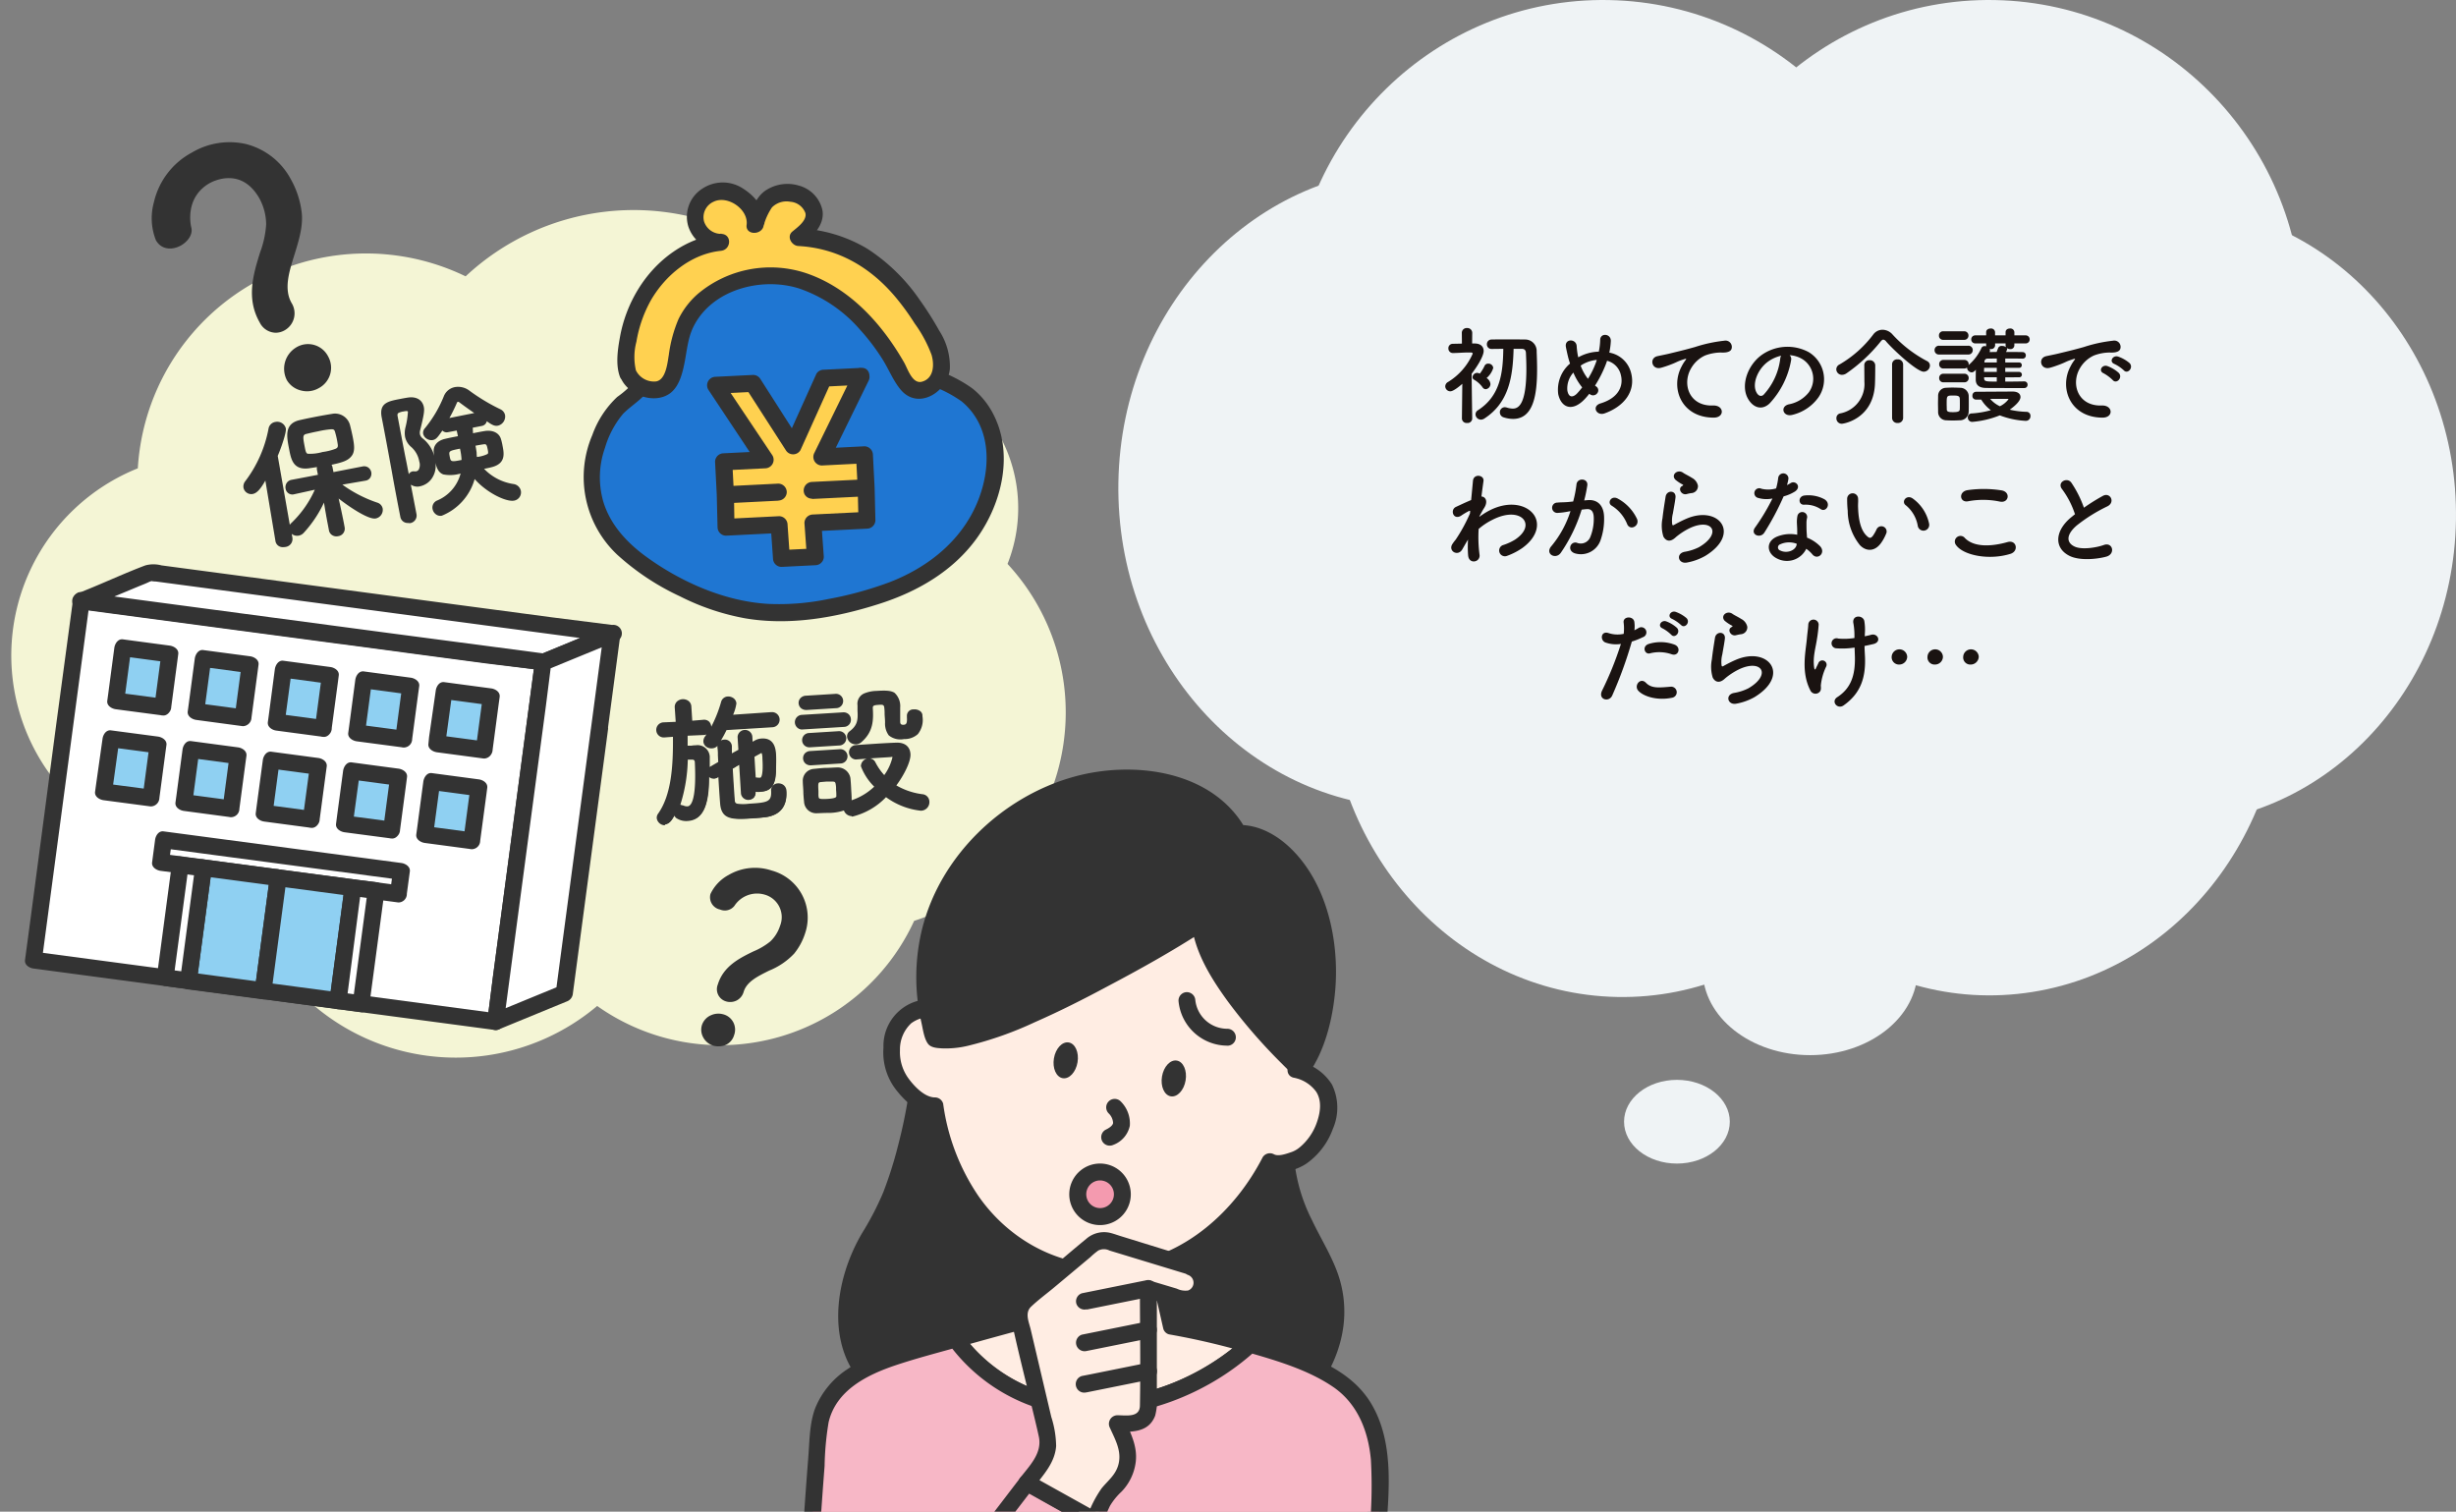 <svg xmlns="http://www.w3.org/2000/svg" xmlns:xlink="http://www.w3.org/1999/xlink" width="435" height="267.732" viewBox="0 0 435 267.732">
  <rect x="0" y="0" width="435" height="267.732" fill="#808080" stroke="none"/>
  <defs>
    <clipPath id="clip-path">
      <rect id="長方形_154" data-name="長方形 154" width="236.925" height="206.077" transform="translate(-15.749 -13.699)" fill="#eff3f5"/>
    </clipPath>
    <clipPath id="clip-path-2">
      <rect id="長方形_265" data-name="長方形 265" width="350" height="248" fill="none"/>
    </clipPath>
  </defs>
  <g id="グループ_342" data-name="グループ 342" transform="translate(-422.5 -709.268)">
    <g id="グループ_229" data-name="グループ 229" transform="translate(660.152 743.692)">
      <g id="グループ_224" data-name="グループ 224">
        <g id="グループ_223" data-name="グループ 223" transform="translate(-23.827 -20.725)" clip-path="url(#clip-path)">
          <path id="パス_829" data-name="パス 829" d="M105.4,77.477c-.509,31.283-24.517,56.2-53.621,55.651S-.5,106.776.009,75.493s24.517-56.2,53.62-55.653S105.913,46.193,105.4,77.477" transform="translate(-15.749 -3.75)" fill="#eff3f5"/>
          <path id="パス_830" data-name="パス 830" d="M131.159,57.1c-.5,30.953-25.714,55.578-56.306,55S19.868,85.966,20.372,55.013,46.087-.565,76.679.01s54.985,26.136,54.48,57.089" transform="translate(-5.533 -13.699)" fill="#eff3f5"/>
          <path id="パス_831" data-name="パス 831" d="M176.679,57.1c-.5,30.953-25.714,55.578-56.306,55S65.388,85.966,65.892,55.013,91.607-.565,122.2.01s54.985,26.136,54.48,57.089" transform="translate(17.304 -13.699)" fill="#eff3f5"/>
          <path id="パス_832" data-name="パス 832" d="M128.956,99.984c-.5,30.926-24.237,55.558-53.008,55.016S24.259,128.949,24.764,98.023,49,42.464,77.772,43s51.689,26.053,51.184,56.979" transform="translate(-3.33 7.872)" fill="#eff3f5"/>
          <path id="パス_833" data-name="パス 833" d="M171.37,90.805c4.161,30.439-15.421,58.742-43.74,63.216s-54.65-16.576-58.813-47.015S84.24,48.264,112.557,43.79s54.651,16.576,58.813,47.015" transform="translate(18.496 7.97)" fill="#eff3f5"/>
          <path id="パス_834" data-name="パス 834" d="M191.854,80c-.494,30.283-23.733,54.4-51.906,53.873S89.334,108.359,89.827,78.075s23.734-54.4,51.908-53.873S192.348,49.713,191.854,80" transform="translate(29.312 -1.561)" fill="#eff3f5"/>
          <path id="パス_835" data-name="パス 835" d="M106.973,119.444c0,8.318-8.518,15.062-19.025,15.062s-19.027-6.744-19.027-15.062,8.519-15.062,19.027-15.062,19.025,6.744,19.025,15.062" transform="translate(18.828 38.669)" fill="#eff3f5"/>
          <path id="パス_836" data-name="パス 836" d="M80.459,133.255c0,4.095-4.193,7.414-9.366,7.414s-9.364-3.319-9.364-7.414,4.193-7.414,9.364-7.414,9.366,3.319,9.366,7.414" transform="translate(12.094 51.709)" fill="#eff3f5"/>
        </g>
      </g>
      <path id="パス_1429" data-name="パス 1429" d="M-46.968-11.78c.4,0,.684.209.7.741.038.855.076,1.8.076,2.793,0,6.308-1.387,7.049-2.413,7.049a3.94,3.94,0,0,1-1.064-.19,1.291,1.291,0,0,0-.361-.057.875.875,0,0,0-.855.912.914.914,0,0,0,.646.874,5.536,5.536,0,0,0,1.691.285c3.629,0,4.256-4.313,4.256-8.8,0-1.083-.038-2.147-.076-3.116a2.031,2.031,0,0,0-2.09-2.147c-1.083-.019-2.261-.019-3.42-.019-.855,0-1.691,0-2.489.019a.813.813,0,0,0-.817.836.8.8,0,0,0,.817.836h.019c.665,0,1.349-.019,2.071-.019-.057,4.351-.57,8.341-4.484,10.868a.873.873,0,0,0-.437.741.962.962,0,0,0,.95.931,1.133,1.133,0,0,0,.608-.19c4.37-2.831,5.054-7.41,5.187-12.35Zm-6.27,5.168A3.763,3.763,0,0,0-52.06-8.4a.839.839,0,0,0-.874-.76.67.67,0,0,0-.646.361,7.582,7.582,0,0,1-.855,1.406,1.19,1.19,0,0,0-.475-.133.828.828,0,0,0-.817.76.5.5,0,0,0,.285.456,4.809,4.809,0,0,1,1.482,1.33.674.674,0,0,0,.57.342.928.928,0,0,0,.836-.912A1.432,1.432,0,0,0-53.238-6.612ZM-55.784.551s-.076-4.959-.1-7.923c1.121-1.444,2.128-3.192,2.128-4.028,0-.76-.513-1.311-1.539-1.33H-55.8l.019-1.881a.857.857,0,0,0-.931-.855.852.852,0,0,0-.912.855l.019,1.9c-.532.019-1.064.019-1.6.038a.771.771,0,0,0-.8.817.8.8,0,0,0,.817.817h.019c1.083-.019,1.805-.1,2.812-.1h.3c.114,0,.361.019.361.209a11,11,0,0,1-4.37,5.016.916.916,0,0,0-.494.779.905.905,0,0,0,.912.874c.57,0,1.824-1.064,2.109-1.33L-57.608.551V.57a.827.827,0,0,0,.912.779A.816.816,0,0,0-55.784.57Zm20.729-4.37c.057.038.1.057.152.1a.912.912,0,0,0,1.254-.19.814.814,0,0,0-.133-1.178,2.793,2.793,0,0,1-.247-.19A21.416,21.416,0,0,0-32.091-9.12c.076-.19.133-.38.19-.551A3.352,3.352,0,0,1-29.45-7.125c.456,1.8-.285,3.99-3.591,5-1.653.494-.722,2.3.722,1.767,3.287-1.178,5.624-3.8,4.636-7.315A4.837,4.837,0,0,0-31.5-11.115a13.043,13.043,0,0,0,.266-2.014c.076-1.387-1.9-1.539-1.881-.209a11.646,11.646,0,0,1-.247,2.052,7.8,7.8,0,0,0-3.249.8,3.767,3.767,0,0,0-.38.209,3.309,3.309,0,0,1-.1-.418,13.571,13.571,0,0,1-.19-1.577c-.076-1.349-2.223-1.368-1.9.209.076.4.266,1.273.361,1.653.1.418.228.836.361,1.235a6.084,6.084,0,0,0-2.09,5.415c.513,2.394,2.508,3.23,4.75.817C-35.549-3.211-35.3-3.5-35.055-3.819Zm1.33-6c-.019.095-.057.19-.076.266a15.092,15.092,0,0,1-1.482,3.078A8.364,8.364,0,0,1-36.575-8.8a3.322,3.322,0,0,1,.551-.342A6.116,6.116,0,0,1-33.725-9.823Zm-2.584,4.864a11.763,11.763,0,0,1-.912,1.083c-.532.551-1.425.969-1.71-.513a4.184,4.184,0,0,1,1.064-3.192A10.521,10.521,0,0,0-36.309-4.959ZM-13.034.4c2.014.019,1.9-2.223-.1-2.147-4.256.152-5.529-3.838-3.857-6.631A5.476,5.476,0,0,1-14.554-10.6a8.166,8.166,0,0,1,2.831-.532c1.33.076,1.748-.3,1.862-.627a1.12,1.12,0,0,0-1.292-1.463A25.582,25.582,0,0,0-16.34-12.1c-1.938.551-3.591.931-4.522,1.159-.608.152-1.71.361-2.109.456-1.52.323-1.026,2.508.646,2.052a18.025,18.025,0,0,0,1.71-.57c1.292-.494.969-.494,2.394-.95.361-.114.456-.133.152.266a6.565,6.565,0,0,0-.608.988C-20.748-4.883-18.772.38-13.034.4ZM.437-10.659a4.928,4.928,0,0,1,2.356.76A4.1,4.1,0,0,1,3.838-4.085,5.886,5.886,0,0,1,.3-1.957C-1.33-1.577-.741.342.931-.095A7.943,7.943,0,0,0,5.567-3.23,5.623,5.623,0,0,0,3.8-11.21a7.938,7.938,0,0,0-8.208.437c-2.546,1.767-3.819,5.3-2.622,7.657C-6.194-1.482-4.6-.741-3.135-2.09A14.965,14.965,0,0,0,.7-9.785.95.95,0,0,0,.437-10.659Zm-1.5.095a1.344,1.344,0,0,0-.171.589A11.415,11.415,0,0,1-4.18-3.648c-.475.418-.969.133-1.254-.418-.8-1.463.152-3.99,1.919-5.358A6.3,6.3,0,0,1-1.064-10.564ZM25.289-8.816a.885.885,0,0,0-.513-.8,22.32,22.32,0,0,1-6.1-4.693,2.412,2.412,0,0,0-1.786-.855,2.054,2.054,0,0,0-1.653.855A20.117,20.117,0,0,1,9.291-9.025a.972.972,0,0,0-.589.874.994.994,0,0,0,1.007.969,1.424,1.424,0,0,0,.8-.266,28.662,28.662,0,0,0,6.042-5.624c.171-.228.342-.342.475-.342a.748.748,0,0,1,.513.342c1.444,1.653,5.472,5.339,6.65,5.339A1.124,1.124,0,0,0,25.289-8.816ZM18.582.456a.913.913,0,0,0,.988.893.908.908,0,0,0,.969-.893v-9.5a.91.91,0,0,0-.988-.874.883.883,0,0,0-.969.874ZM13.661-8.892c0,.608.019,2.337.019,2.945A5.292,5.292,0,0,1,9.367-.342a.833.833,0,0,0-.646.855.941.941,0,0,0,.988.969c.266,0,5.738-.855,5.852-7.353.019-.456.038-1.805.038-2.584v-.437a.938.938,0,0,0-1.007-.874.857.857,0,0,0-.931.855ZM41.078-6.745a.46.46,0,0,0,.494-.456.478.478,0,0,0-.494-.494H38.627v-.722h2.451a.458.458,0,0,0,.475-.475.448.448,0,0,0-.475-.475H38.627v-.7c1.1,0,2.2,0,3.059.019H41.7a.548.548,0,0,0,.57-.57.559.559,0,0,0-.551-.589c-.855-.019-1.9-.019-2.964-.019a1.917,1.917,0,0,0,.209-.513.4.4,0,0,0-.076-.209.943.943,0,0,0,.608.209.665.665,0,0,0,.741-.646v-.361h1.976a.7.7,0,0,0,.741-.722.7.7,0,0,0-.741-.7H40.242v-.57a.7.7,0,0,0-.779-.646c-.4,0-.779.209-.779.646v.57H36.822v-.57a.7.7,0,0,0-.779-.646c-.4,0-.8.209-.8.646v.57H33.326a.693.693,0,0,0-.722.7.7.7,0,0,0,.722.722h1.919v.361a.37.37,0,0,0,.019.152,1.467,1.467,0,0,0-.285-.038.6.6,0,0,0-.57.342,8.757,8.757,0,0,1-2.28,3.021c0-.057.019-.1.019-.152a.743.743,0,0,0-.779-.76H27.683a.726.726,0,0,0-.76.76.726.726,0,0,0,.76.76h3.686a.814.814,0,0,0,.494-.171v.057a.864.864,0,0,0,.836.8c.038,0,.342,0,.722-.475-.019.665-.019,1.33-.019,1.786.019,1.045.741,1.425,1.767,1.444.912.019,1.387.019,6.84.019a.563.563,0,0,0,.57-.589.563.563,0,0,0-.57-.589c-.988.019-2.2.038-3.382.038v-.76Zm-9.747-6.631a.743.743,0,0,0,.779-.76.743.743,0,0,0-.779-.76H27.645a.726.726,0,0,0-.76.76.726.726,0,0,0,.76.76Zm.722,2.6a.767.767,0,0,0,.817-.779.758.758,0,0,0-.817-.779h-5.13a.767.767,0,0,0-.817.779.758.758,0,0,0,.817.779Zm2.318,7.98a6.7,6.7,0,0,0,1.71,1.881,16.559,16.559,0,0,1-3.363.57.691.691,0,0,0-.722.7.774.774,0,0,0,.779.8A16.855,16.855,0,0,0,37.658,0a15,15,0,0,0,4.56.969.817.817,0,0,0,.874-.836.7.7,0,0,0-.646-.76,14.677,14.677,0,0,1-3.021-.38c.57-.418,1.9-1.425,1.9-2.242,0-.532-.437-.969-1.387-.969-.437,0-6.517.038-6.517.038a.646.646,0,0,0-.608.7.618.618,0,0,0,.608.684Zm-3-3.059a.743.743,0,0,0,.779-.76.743.743,0,0,0-.779-.76H27.683a.726.726,0,0,0-.76.76.726.726,0,0,0,.76.76Zm.779,5.206c.019-.418.019-.912.019-1.425s0-1.026-.019-1.463a1.509,1.509,0,0,0-1.52-1.349c-.437-.019-.912-.038-1.387-.038-.38,0-.76.019-1.121.038a1.414,1.414,0,0,0-1.387,1.444c0,.418-.019.874-.019,1.349s.019.969.019,1.463a1.448,1.448,0,0,0,1.406,1.5c.38.019.779.038,1.2.038s.836-.019,1.235-.038A1.537,1.537,0,0,0,32.148-.646Zm6.536-11.742a.589.589,0,0,0,.1.323,1.187,1.187,0,0,0-.741-.228.648.648,0,0,0-.665.342c-.114.3-.19.513-.285.722-.437,0-.855.019-1.254.019a.536.536,0,0,0,.076-.285.607.607,0,0,0-.057-.266.779.779,0,0,0,.209.019.681.681,0,0,0,.76-.646v-.361h1.862ZM37.126-9.367h-2.2l.019-.133a.526.526,0,0,1,.551-.551l1.634-.019Zm0,1.672H34.865c0-.247.019-.494.019-.722h2.242Zm0,1.71c-1.919,0-2.242,0-2.242-.627v-.133h2.242Zm.551,4.37a5.193,5.193,0,0,1-1.729-1.311h2.983c.114,0,.266,0,.266.076A4.224,4.224,0,0,1,37.677-1.615Zm-7.106.57c-.019.361-.38.475-1.2.475-.665,0-1.083-.038-1.1-.456,0-.285-.019-.646-.019-1.007,0-1.444,0-1.482,1.159-1.482.684,0,1.121.038,1.159.513.019.266.019.627.019.988C30.59-1.672,30.59-1.311,30.571-1.045ZM59.622-7.98c.684.76,1.805-.494,1.007-1.292a6.3,6.3,0,0,0-2.014-1.14c-.931-.3-1.672.912-.646,1.311A6.671,6.671,0,0,1,59.622-7.98ZM57.665-6.251c.665.779,1.843-.437,1.064-1.273a6.2,6.2,0,0,0-1.995-1.2c-.931-.342-1.691.836-.684,1.273A7.274,7.274,0,0,1,57.665-6.251ZM55.841.4c2.014.019,1.881-2.223-.114-2.147C51.471-1.6,50.2-5.586,51.87-8.379A5.529,5.529,0,0,1,54.321-10.6a8.054,8.054,0,0,1,2.812-.532c1.33.076,1.748-.3,1.862-.627A1.12,1.12,0,0,0,57.7-13.224,25.422,25.422,0,0,0,52.535-12.1c-1.938.551-3.61.931-4.541,1.159-.608.152-1.71.361-2.109.456-1.52.323-1.007,2.508.665,2.052.57-.152,1.1-.342,1.71-.57,1.292-.494.969-.494,2.394-.95.361-.114.456-.133.152.266A6.565,6.565,0,0,0,50.2-8.7C48.127-4.883,50.1.38,55.841.4ZM-56.525,22a19.153,19.153,0,0,0,.019,2.812c.076.817.627,1.121,1.14,1.045a1.025,1.025,0,0,0,.874-1.216,23.991,23.991,0,0,1-.152-4.522,11.39,11.39,0,0,1,2.394-1.6c2.622-1.349,4.6-1.083,5.453-.209.836.874.608,2.356-1.406,3.7a9.687,9.687,0,0,1-2.014.931,1.019,1.019,0,1,0,.608,1.938,11.639,11.639,0,0,0,2.7-1.387c2.869-2.071,3.192-4.636,1.805-6.194-1.368-1.558-4.389-2.185-7.771-.38a12.868,12.868,0,0,0-1.634,1.045v-.095c.38-.684.665-1.216.76-1.349.855-1.216.342-2.128-.4-2.147.133-1.1.266-2.033.361-2.717.171-1.121-1.748-1.387-1.862-.057-.076.817-.19,2.014-.323,3.4-.969.4-1.995.893-2.7,1.216-1.083.513-.456,2.413.912,1.558a12.382,12.382,0,0,1,1.368-.817.314.314,0,0,1,.247-.038l-.038.456a28.7,28.7,0,0,1-2.527,4.636,7.709,7.709,0,0,0-.57.76c-.836,1.254.969,2.318,1.748.95.342-.589.627-1.1.893-1.539Zm29.944-3.629a7.877,7.877,0,0,0-3.382-3.61c-1.178-.684-2.014.741-1.083,1.254a6.822,6.822,0,0,1,2.717,3.268C-27.816,20.459-26.106,19.623-26.581,18.369Zm-9.367-3.306a25.035,25.035,0,0,0,.551-2.679c.152-1.273-1.786-1.387-1.919-.152a20.284,20.284,0,0,1-.589,3.021l-.95.095c-.684.057-1.273.038-1.862.1a.913.913,0,1,0,.057,1.824A12.89,12.89,0,0,0-38.608,17l.228-.038a18.332,18.332,0,0,1-3.363,6.175c-1.235,1.387.741,2.489,1.653,1.2A28,28,0,0,0-36.4,16.7c.3-.038.589-.076.874-.095.874-.076,1.273.475,1.273,1.634a8.481,8.481,0,0,1-.608,3.287,1.816,1.816,0,0,1-2.413,1.026c-1.159-.285-1.767,1.463-.266,1.9a3.683,3.683,0,0,0,4.465-2.28,11.317,11.317,0,0,0,.646-4.237c-.076-2.128-1.292-3.059-2.888-2.926Zm18.943-1.292a1.236,1.236,0,0,0,1.2-1.33,2.029,2.029,0,0,0-1.083-1.387c-.551-.361-1.2-.646-1.539-.893-.95-.684-2.2.323-1.387,1.216a6.65,6.65,0,0,0,1.349.893c.133.1-.057.19-.152.247-.8.437-.114,1.653.8,1.425C-17.518,13.866-17.252,13.809-17.005,13.771ZM-14.5,24.886c6.422-3.933,2.375-9.063-3.363-6.574-.893.38-1.786.874-2.166,1.083-.171.095-.266.095-.323-.057a4.99,4.99,0,0,1,.114-1.976c.152-.912.361-1.976.456-2.774.171-1.368-1.558-1.406-1.748-.19-.152.969-.4,2.432-.551,3.819a6.54,6.54,0,0,0,.152,3.23c.342.665,1.1,1.2,2.223.114a12,12,0,0,1,2.546-1.634c2.014-.912,3.4-.627,3.8.133s-.171,2.071-2.261,3.287a8.91,8.91,0,0,1-2.546.817c-1.615.323-1.121,2.2.418,1.9A10.287,10.287,0,0,0-14.5,24.886ZM5.966,16.621c.931.589,1.919-.988.627-1.767a6.009,6.009,0,0,0-3.5-.665c-1.216.114-1.14,1.691-.1,1.634A4.884,4.884,0,0,1,5.966,16.621Zm-8.569-1.9a37.081,37.081,0,0,1-3.116,5.187c-.836,1.235.988,1.976,1.691.836a48.011,48.011,0,0,0,3.4-6.4,7.258,7.258,0,0,0,2.033-.874c1.216-.874.019-2.052-.836-1.444a5.9,5.9,0,0,1-.608.323,6.388,6.388,0,0,0,.266-1.159.91.91,0,0,0-1.805-.171,12.252,12.252,0,0,1-.38,1.919,5.072,5.072,0,0,1-2.6.057.87.87,0,1,0-.551,1.634A5.2,5.2,0,0,0-2.6,14.721Zm5.985,8.911a5.5,5.5,0,0,1,1.083.988c.912,1.1,2.451-.247,1.368-1.444a6.894,6.894,0,0,0-2.318-1.52c-.019-.418-.057-.817-.076-1.178-.019-.551-.019-1.026-.019-1.463a3.79,3.79,0,0,1,.114-.893.873.873,0,0,0-1.71-.342,5.667,5.667,0,0,0-.1,1.273c.019.475.057.95.057,1.425v.665a6.212,6.212,0,0,0-3.648.361c-1.957.874-1.748,2.926.019,3.819A3.806,3.806,0,0,0,3.382,23.632Zm-1.691-.893c-.019.057,0,.133-.019.19-.209,1.026-1.748,1.577-2.888,1.007a.577.577,0,0,1-.019-1.1A3.81,3.81,0,0,1,1.691,22.739Zm23.446-3.572a7.289,7.289,0,0,0-2.85-4.408c-1.14-.855-2.166.551-1.254,1.178a6,6,0,0,1,2.109,3.686A1.023,1.023,0,1,0,25.137,19.167Zm-8.3,3.135a8.693,8.693,0,0,0,.741-1.463.933.933,0,0,0-1.729-.684,7.472,7.472,0,0,1-.627,1.121c-.418.57-.665.513-1.159.038-1.064-1.026-1.425-2.907-1.5-4.9-.038-.874.038-.912,0-1.653a.969.969,0,1,0-1.938.019,18.926,18.926,0,0,0,.1,2.109,9.8,9.8,0,0,0,2.147,6.08C13.927,24.107,15.618,24.278,16.834,22.3Zm20.843-7.03c1.539.323,1.957-1.634.361-1.976a20.171,20.171,0,0,0-6.061-.057c-1.691.247-1.444,2.261.057,1.976A14.445,14.445,0,0,1,37.677,15.272Zm1.862,9.253c1.539-.475,1.083-2.527-.494-2.09-2.869.817-5.947.95-7.562-.7a1,1,0,0,0-1.577,1.235C31.217,24.81,35.777,25.7,39.539,24.525Zm11.438-7.011c-.19.133-.361.285-.551.437-3.078,2.451-3.192,5.529-.456,6.916,1.881.95,5.054.57,6.555.152,1.691-.475,1.121-2.66-.475-2.052-1.14.418-3.857.912-5.187.247-1.482-.722-1.425-2.147.456-3.743a28.558,28.558,0,0,1,5.4-3.363c1.463-.741.475-2.565-.817-1.843a36.244,36.244,0,0,0-3.344,2.09,19.285,19.285,0,0,0-2.223-4.427c-.76-1.083-2.622-.057-1.634,1.159A15.451,15.451,0,0,1,50.977,17.514Zm-69.787,19.6c.646.722,1.729-.456.969-1.216a6.126,6.126,0,0,0-1.919-1.1c-.893-.285-1.577.874-.608,1.254A6.846,6.846,0,0,1-18.81,37.118Zm-1.729,1.729c.627.741,1.748-.418,1.007-1.216a5.877,5.877,0,0,0-1.881-1.14c-.874-.323-1.634.836-.665,1.235A6.537,6.537,0,0,1-20.539,38.847Zm.114,3.477c1.2.4,1.71-1.273.437-1.729a7.052,7.052,0,0,0-4.56-.1c-1.254.437-.665,1.995.323,1.634A6.681,6.681,0,0,1-20.425,42.324Zm0,7.695a.986.986,0,1,0-.247-1.957c-2.223.19-3.382.285-4.351-.7-.988-1.007-2.166.494-1.349,1.406C-25.536,49.7-23.18,50.57-20.425,50.019Zm-7.087-9.956a12.237,12.237,0,0,0,1.919-.76.907.907,0,1,0-.741-1.634c-.228.133-.456.266-.722.4a5.782,5.782,0,0,0-.019-1.52c-.19-1.045-1.976-.988-1.9.095a8.281,8.281,0,0,1,.019,2.052,5.079,5.079,0,0,1-2.622-.114c-1.425-.513-1.615,1.216-.646,1.634a5.541,5.541,0,0,0,2.774.266,58.813,58.813,0,0,1-3.325,8.246c-.8,1.615,1.216,2.166,1.786.893A74.736,74.736,0,0,0-27.512,40.063Zm19.247-1.292a1.236,1.236,0,0,0,1.2-1.33,2.029,2.029,0,0,0-1.083-1.387c-.551-.361-1.2-.646-1.539-.893-.95-.684-2.2.323-1.387,1.216a6.65,6.65,0,0,0,1.349.893c.133.095-.057.19-.152.247-.8.437-.114,1.653.8,1.425C-8.778,38.866-8.512,38.809-8.265,38.771Zm2.508,11.115c6.422-3.933,2.375-9.063-3.363-6.574-.893.38-1.786.874-2.166,1.083-.171.1-.266.1-.323-.057a4.99,4.99,0,0,1,.114-1.976c.152-.912.361-1.976.456-2.774.171-1.368-1.558-1.406-1.748-.19-.152.969-.4,2.432-.551,3.819a6.54,6.54,0,0,0,.152,3.23c.342.665,1.1,1.2,2.223.114a12,12,0,0,1,2.546-1.634c2.014-.912,3.4-.627,3.8.133s-.171,2.071-2.261,3.287a8.911,8.911,0,0,1-2.546.817c-1.615.323-1.121,2.2.418,1.9A10.286,10.286,0,0,0-5.757,49.886Zm19.513-11.21a9.191,9.191,0,0,0-.095-2.261c-.228-1.045-2.109-1.121-1.957.285a12.1,12.1,0,0,1,.209,2.242v.494a11.567,11.567,0,0,1-2.869.095.89.89,0,1,0-.3,1.729,14.132,14.132,0,0,0,3.192-.133c.019.513.038,1.045.057,1.634.076,3.249-.684,5.567-3.116,7.144-1.178.76.019,2.242,1.121,1.463,2.964-2.09,3.952-4.845,3.781-8.645-.038-.76-.076-1.33-.076-1.881.513-.095,1.007-.209,1.5-.323,1.615-.342.874-1.995-.342-1.653-.323.1-.7.171-1.121.266ZM5.814,48.9c.266-.342.133-.893.152-1.1a10.021,10.021,0,0,1,.95-3.325A.757.757,0,1,0,5.51,43.92c-.1.228-.3.608-.4.836-.152.4-.266.266-.323-.057-.285-1.881.266-3.515.494-5.111a24.871,24.871,0,0,0,.3-2.546A.922.922,0,0,0,3.743,37c-.038.817-.152,1.425-.247,2.508-.209,2.337-1.083,5.947.627,9.234A1,1,0,0,0,5.814,48.9Zm28.12-6.156a1.379,1.379,0,0,0-2.755.019,1.257,1.257,0,0,0,1.349,1.368A1.432,1.432,0,0,0,33.934,42.742Zm-6.346,0a1.369,1.369,0,0,0-2.736.019A1.257,1.257,0,0,0,26.2,44.129,1.394,1.394,0,0,0,27.588,42.742Zm-6.327,0a1.379,1.379,0,0,0-2.755.019,1.3,1.3,0,0,0,1.368,1.368A1.411,1.411,0,0,0,21.261,42.742Z" transform="translate(78.886 39.141)" fill="#1a1311"/>
    </g>
    <g id="_レイヤー_" data-name="&lt;レイヤー&gt;" transform="translate(422.5 729)">
      <g id="グループ_313" data-name="グループ 313" clip-path="url(#clip-path-2)">
        <path id="パス_872" data-name="パス 872" d="M188.76,106.5a38.69,38.69,0,0,0-10.31-26.36,26.75,26.75,0,0,0-24.84-36.63h-1.48a43.59,43.59,0,0,0-69.66-14.3,40.48,40.48,0,0,0-58.06,34,35.72,35.72,0,0,0-4.29,64.23,23.21,23.21,0,0,0-.18,2.79,21.64,21.64,0,0,0,28.72,20.41,38.83,38.83,0,0,0,57.11,7.79,37.75,37.75,0,0,0,56.14-15.07,38.83,38.83,0,0,0,26.85-36.86Z" fill="#f4f5d5"/>
        <path id="パス_873" data-name="パス 873" d="M162.43,174.06s-2.17,15.64-7.78,24.26-8.51,23.49,4.54,29.92,44.66,11.93,56.59,8.82,26.58-18.24,18.5-33.59c-7.34-14-7.42-16.09-6-29.92S170.28,141.83,162.43,174.06Z" fill="#333"/>
        <path id="パス_874" data-name="パス 874" d="M161,173.66a87.384,87.384,0,0,1-1.94,9.5,70.777,70.777,0,0,1-2.63,8.3,51.462,51.462,0,0,1-3.75,7.22c-4.94,8.4-6.73,20.62,1.26,27.82,3.73,3.35,8.82,5,13.52,6.53a137.866,137.866,0,0,0,16.65,4.05,144.608,144.608,0,0,0,17.35,2.21,52.92,52.92,0,0,0,13.77-.56,30.19,30.19,0,0,0,14.1-7.84c4.37-4.13,7.77-9.56,8.59-15.59a20.28,20.28,0,0,0-.87-9.18c-1.15-3.4-3.13-6.49-4.66-9.73a30.29,30.29,0,0,1-3.32-14.07c.08-3,.54-5.94.69-8.92a7,7,0,0,0-.59-3.12,15,15,0,0,0-4.88-5.74c-5.6-4.33-12.66-6.86-19.49-8.42-7.82-1.79-16.15-2.37-24-.63-7.32,1.62-14.13,5.7-17.66,12.51a25.37,25.37,0,0,0-2.11,5.66c-.47,1.87,2.43,2.67,2.89.8a20.88,20.88,0,0,1,13.23-14.77c6.87-2.58,14.57-2.7,21.75-1.64a57.52,57.52,0,0,1,20.1,6.56,22.62,22.62,0,0,1,6.17,4.81,7.859,7.859,0,0,1,.76,1.05c.12.2.24.41.35.63a3,3,0,0,1,.15.31c.11.23-.07-.24.07.16a6.554,6.554,0,0,1,.19.63c0,.12.12.78.07.32a11.159,11.159,0,0,1-.12,2.31c-.48,4.95-1,10,.12,14.92a37.141,37.141,0,0,0,2.53,7c1.42,3.13,3.3,6.08,4.56,9.26,4.5,11.3-3.86,22.71-13.68,27.75a27.22,27.22,0,0,1-12.24,2.67,102.131,102.131,0,0,1-15.52-1.05,153.875,153.875,0,0,1-16.48-3.13,89.5,89.5,0,0,1-14-4.43c-4.54-1.94-8.43-4.91-9.84-9.84-1.28-4.42-.49-9.18,1.1-13.41a35.139,35.139,0,0,1,3.14-6A41.5,41.5,0,0,0,159.8,191a86,86,0,0,0,3.69-14.12c.14-.8.28-1.6.39-2.39a1.56,1.56,0,0,0-1-1.85,1.51,1.51,0,0,0-1.88,1.02Z" fill="#333"/>
        <path id="パス_875" data-name="パス 875" d="M193,229.6c14.59,0,24.74-7.89,28.36-11.2a139.866,139.866,0,0,0-13.88-3.16l-4.08-18.05H186.15L184,213.4s-7.36,2-14.81,4.06A29.18,29.18,0,0,0,193,229.6Z" fill="#ffede3"/>
        <path id="パス_876" data-name="パス 876" d="M193,231.1a44.36,44.36,0,0,0,29.42-11.64,1.51,1.51,0,0,0-.66-2.51,129,129,0,0,0-13.88-3.16l1.05,1.05-4.08-18.05a1.52,1.52,0,0,0-1.45-1.1H186.15a1.54,1.54,0,0,0-1.5,1.5l-2.12,16.21,1.1-1.44q-7.42,2-14.81,4a1.52,1.52,0,0,0-.9,2.21A31.32,31.32,0,0,0,193,231.1a1.5,1.5,0,1,0,0-3,28.13,28.13,0,0,1-22.53-11.4l-.9,2.21q7.39-2.07,14.82-4.06a1.57,1.57,0,0,0,1.1-1.45l2.12-16.21-1.5,1.5H203.4l-1.45-1.1,4.09,18a1.44,1.44,0,0,0,1,1A129.046,129.046,0,0,1,221,219.85l-.66-2.51A41.25,41.25,0,0,1,193,228.1a1.5,1.5,0,0,0,0,3Z" fill="#333"/>
        <path id="パス_877" data-name="パス 877" d="M229.55,169.64c1.66-19.23-9.35-36.34-25.8-39.11-16.9-2.84-33.34,10.51-37.54,30.09.08-1,.15-1.63.15-1.63-3.94-.66-7.51,1-8.28,5.64s1,8,5.48,11a3.72,3.72,0,0,0,2.06.46c2.1,15,12,27,25.54,29.29s26.92-5.92,33.78-19.43c1,.68,2.55.21,4.31-.26,1.94-.52,5.23-3.65,6-8.24C236,173.1,233.19,170.48,229.55,169.64Z" fill="#ffede3"/>
        <path id="パス_878" data-name="パス 878" d="M231.05,169.64c1.16-14.11-4.46-29.5-17.08-36.94a29.35,29.35,0,0,0-19.44-3.7,33.56,33.56,0,0,0-17.88,9.29,43.44,43.44,0,0,0-11.89,21.89l3,.4a14.961,14.961,0,0,1,.15-1.63,1.49,1.49,0,0,0-1.1-1.45,8.26,8.26,0,0,0-10.33,8.3,10.78,10.78,0,0,0,2.02,7.2c1.65,2.21,4.19,4.66,7.12,4.61l-1.45-1.1c1.6,11,7.59,21.7,17.52,27.15s22.11,4.42,31.44-1.89a40.29,40.29,0,0,0,13.11-15l-2.06.54c2.09,1.16,5.37.31,7.27-1a12.89,12.89,0,0,0,4.63-6.13,9.34,9.34,0,0,0-.17-7.84,9.13,9.13,0,0,0-6-4.1c-1.87-.46-2.67,2.43-.8,2.89a6.35,6.35,0,0,1,4,2.48c1.05,1.63.75,3.67.14,5.41a10,10,0,0,1-3.05,4.45,4.77,4.77,0,0,1-1.41.82c-.81.27-2.33.86-3.15.41a1.51,1.51,0,0,0-2,.53c-4.89,9.51-13.73,17.52-24.65,18.88-10.17,1.26-19.9-3.7-25.68-12a38.17,38.17,0,0,1-6.26-16.37,1.51,1.51,0,0,0-1.44-1.11c-1.84,0-3.71-2-4.72-3.39a7.91,7.91,0,0,1-1.49-5,6.32,6.32,0,0,1,2-4.75,5.85,5.85,0,0,1,4.6-1L164.86,159c-.06.54-.11,1.09-.15,1.63-.15,1.68,2.58,2,2.94.4,2.83-12.88,11.76-25.16,25-28.54a26.14,26.14,0,0,1,18,1.82,30.38,30.38,0,0,1,13,12.8,40.14,40.14,0,0,1,4.45,22.54C227.89,171.57,230.9,171.56,231.05,169.64Z" fill="#333"/>
        <path id="パス_879" data-name="パス 879" d="M145.74,230.32s-3.48,27.51-2.75,43.29S149.8,317,149.8,317l6.69,1.31L154,344.75h78l-3.33-30.4c8.79,0,10.75,2.8,12.07-26.82s1.64-46.39,1.64-46.39Z" fill="#f7b7c6"/>
        <ellipse id="楕円形_51" data-name="楕円形 51" cx="3.21" cy="2.12" rx="3.21" ry="2.12" transform="matrix(0.166, -0.986, 0.986, 0.166, 186.135, 170.873)" fill="#333"/>
        <ellipse id="楕円形_52" data-name="楕円形 52" cx="3.21" cy="2.12" rx="3.21" ry="2.12" transform="matrix(0.166, -0.986, 0.986, 0.166, 205.277, 174.082)" fill="#333"/>
        <path id="パス_880" data-name="パス 880" d="M196.54,183.17a1.5,1.5,0,0,1-.65-2.85c.43-.21,1.17-.63,1.26-1.16a2.54,2.54,0,0,0-.78-1.7,1.5,1.5,0,1,1,2.12-2.13,5.47,5.47,0,0,1,1.62,4.33,4.63,4.63,0,0,1-2.92,3.37A1.49,1.49,0,0,1,196.54,183.17Z" fill="#333"/>
        <circle id="楕円形_53" data-name="楕円形 53" cx="3.95" cy="3.95" r="3.95" transform="translate(190.89 187.83)" fill="#f49aaf"/>
        <path id="パス_881" data-name="パス 881" d="M194.84,197.24a5.45,5.45,0,1,1,5.37-4.55,5.45,5.45,0,0,1-5.37,4.55Zm0-7.91a2.45,2.45,0,1,0,2.42,2.86h0a2.45,2.45,0,0,0-2-2.82,2,2,0,0,0-.42-.04Z" fill="#333"/>
        <path id="パス_882" data-name="パス 882" d="M217.39,165.46a8.7,8.7,0,0,1-8.64-7.78A1.49,1.49,0,0,1,210,156a1.51,1.51,0,0,1,1.7,1.28,5.7,5.7,0,0,0,5.7,5.19,1.51,1.51,0,0,1,1.49,1.5,1.49,1.49,0,0,1-1.48,1.5Z" fill="#333"/>
        <path id="パス_883" data-name="パス 883" d="M212.55,143.71s-36.94,23.19-47,20.45C161.5,152,163.9,135.93,178.77,125s34.43-8.48,40.59,2.8c6.17-.21,13.57,6.73,15.41,19.45,2,13.81-4.36,22.52-4.36,22.52S213.59,154.35,212.55,143.71Z" fill="#333"/>
        <path id="パス_884" data-name="パス 884" d="M211.79,142.41c-4.19,2.64-8.48,5.12-12.81,7.53-7.59,4.23-15.4,8.43-23.65,11.24a37.119,37.119,0,0,1-5.56,1.5,11.679,11.679,0,0,1-2.13.2,8.187,8.187,0,0,1-1,0h-.18a2,2,0,0,1-.48-.11l1,1a32.69,32.69,0,0,1,5-30.16c7.45-9.71,20.37-16,32.69-13.71,5.41,1,10.61,3.73,13.37,8.66a1.5,1.5,0,0,0,1.29.75c6.3-.13,10.6,6.68,12.41,11.88a34,34,0,0,1-.51,23.77,19.48,19.48,0,0,1-2.15,4.06l2.36-.31c-5.64-5.17-11.06-11.19-14.8-17.9a19.06,19.06,0,0,1-2.62-7.09c-.21-1.9-3.21-1.92-3,0,.56,5.17,3.5,9.86,6.52,14a96.409,96.409,0,0,0,9.57,11c.72.73,1.45,1.44,2.21,2.14a1.52,1.52,0,0,0,2.35-.31c3.05-4.21,4.41-10,4.83-15,.71-8.63-1.45-18.78-7.86-25-2.48-2.42-5.76-4.25-9.31-4.17l1.3.74c-5.86-10.49-20-12.22-30.54-9.25-12.66,3.56-23.52,14-26.75,26.85a35.89,35.89,0,0,0-.14,16.65c.26,1.14.46,2.84,1.18,3.78.53.69,1.64.74,2.44.79a16.79,16.79,0,0,0,4.63-.46,62.438,62.438,0,0,0,11.78-4.15c4.4-1.93,8.7-4.1,12.93-6.37,5.69-3,11.41-6.19,16.83-9.7l.28-.18C214.94,144,213.43,141.38,211.79,142.41Z" fill="#333"/>
        <path id="パス_885" data-name="パス 885" d="M244,252.3c.22-3.1.38-5.83.45-8,.61-17.44-7.64-20.5-16.71-23.86a65.78,65.78,0,0,0-6.29-2c-3.62,3.31-13.77,11.2-28.36,11.2a29.18,29.18,0,0,1-23.82-12.14l-4,1.14c-8.57,2.45-19.63,4.94-20.24,15.64-.16,2.87-.78,9.66-1.28,18.08" fill="#f7b7c6"/>
        <path id="パス_886" data-name="パス 886" d="M245.45,252.3c.54-7.71,1.57-16.51-2.6-23.47-2.9-4.81-7.87-7.23-12.93-9.15-1.86-.71-3.73-1.39-5.63-2-1-.3-2.47-1.09-3.47-.67a5.64,5.64,0,0,0-1.33,1.07,42.651,42.651,0,0,1-6.71,4.68c-7.14,4.05-15.81,6.26-24,5a28.19,28.19,0,0,1-18.25-11.11,1.56,1.56,0,0,0-1.69-.69c-6.25,1.76-13.28,3.08-18.73,6.79a15,15,0,0,0-5.71,6.88c-1,2.64-1,5.56-1.21,8.35-.37,4.76-.73,9.52-1,14.29-.12,1.93,2.88,1.92,3,0,.24-4.12.54-8.24.86-12.36a52.79,52.79,0,0,1,.71-7.75c1.34-5.7,6.84-8.41,11.94-10.12,3.6-1.2,7.29-2.16,10.94-3.18l-1.69-.69a31.35,31.35,0,0,0,18.36,12.17c9.42,2,19.58-.27,27.88-4.95a44.869,44.869,0,0,0,8.3-6l-1.46.39c5.15,1.48,10.87,3.16,15.32,6.28,4.19,3,6,7.77,6.46,12.73a85,85,0,0,1-.33,13.44c-.13,1.92,2.87,1.91,3,0Z" fill="#333"/>
        <path id="パス_887" data-name="パス 887" d="M142.16,252.32c-.7,11.85-1.13,23.82-.08,35.66a63.4,63.4,0,0,0,2.69,14.79c1.11,3.24,2.82,6.94,6,8.57,6.56,3.32,13.14-3.68,16.84-8.24,6.4-7.9,11.27-17,15.76-26.11,4.05-8.19,7.73-16.55,11.16-25,.28-.68.55-1.36.82-2a1.5,1.5,0,0,0-.69-1.7l-12.05-6.71a1.54,1.54,0,0,0-2,.54L169.77,256.3,152.49,279l-4,5.23c-1.17,1.53,1.44,3,2.59,1.51l10.84-14.23,17.29-22.7,4-5.22-2,.53,12,6.72-.69-1.7q-4.47,11.22-9.65,22.14c-4.27,9-8.87,17.94-14.61,26.08a46.429,46.429,0,0,1-7.73,8.88,15.08,15.08,0,0,1-3.67,2.37,6.11,6.11,0,0,1-3.17.54,5.22,5.22,0,0,1-2.93-1.57,12.769,12.769,0,0,1-2.5-4,47.64,47.64,0,0,1-2.92-13c-1.27-11.34-1-22.86-.39-34.23.07-1.32.14-2.64.22-4,.11-1.93-2.89-1.92-3,0Z" fill="#333"/>
        <path id="パス_888" data-name="パス 888" d="M210.88,204.58l-14.55-4.47a2.94,2.94,0,0,0-2.76.55l-12,10.05a2.94,2.94,0,0,0-1,2.93l4.88,20.71a6.34,6.34,0,0,1-1.13,5.29l-2.42,3.19,12.1,6.71c.33-.84.63-1.58.86-2.2a10,10,0,0,1,2.54-3.7,7.43,7.43,0,0,0,1.77-8.53l-1.22-2.74h2.58a3,3,0,0,0,2.95-3V208.51l5.73,1.71a2.95,2.95,0,0,0,1.71-5.64Z" fill="#ffede3"/>
        <path id="パス_889" data-name="パス 889" d="M211.28,203.14l-12.95-4c-.53-.17-1.06-.36-1.6-.5a4.78,4.78,0,0,0-4.36,1.06c-1.68,1.37-3.34,2.79-5,4.19L181.32,209c-1.69,1.41-2.63,3-2.12,5.35,1,4.75,2.23,9.49,3.35,14.23.48,2,1,4.06,1.44,6.1.66,3-1.71,5.24-3.38,7.43a1.51,1.51,0,0,0,.54,2.05l12,6.72a1.53,1.53,0,0,0,2.2-.9,27.575,27.575,0,0,1,1.24-3,11.37,11.37,0,0,1,2.05-2.53,9.16,9.16,0,0,0,2.52-5.28c.33-2.78-.92-5.12-2-7.56l-1.29,2.26c2.65,0,5.59.12,6.73-2.88a11.631,11.631,0,0,0,.3-4V208.51L203,210a38.907,38.907,0,0,0,6.48,1.86,4.47,4.47,0,0,0,4.85-3.54,4.52,4.52,0,0,0-3.09-5.13c-1.82-.67-2.6,2.23-.8,2.89a1.46,1.46,0,0,1,0,2.74,3.41,3.41,0,0,1-2-.32l-4.64-1.39a1.52,1.52,0,0,0-1.9,1.45c0,6.86.13,13.74,0,20.61,0,2.22-2.43,1.75-4,1.75a1.52,1.52,0,0,0-1.3,2.26c.9,2,2.06,4,1.53,6.31-.45,1.93-1.78,2.88-3,4.35a20,20,0,0,0-2.67,5.35l2.2-.9-12.05-6.71.54,2.06c1.7-2.23,3.68-4.31,3.91-7.25a17.679,17.679,0,0,0-.86-5.18l-3.64-15.46c-.31-1.31-1.07-2.89,0-4,1.39-1.33,3-2.49,4.45-3.72l6.12-5.12a12.751,12.751,0,0,1,1.39-1.16,2.21,2.21,0,0,1,2,0L210.48,206C212.33,206.6,213.12,203.7,211.28,203.14Z" fill="#333"/>
        <path id="パス_890" data-name="パス 890" d="M192.49,212.2l9.92-2,1.43-.29a1.51,1.51,0,0,0,1-1.84,1.53,1.53,0,0,0-1.85-1.05l-9.91,2-1.44.29a1.5,1.5,0,0,0-1,1.84,1.52,1.52,0,0,0,1.84,1Z" fill="#333"/>
        <path id="パス_891" data-name="パス 891" d="M192.49,219.53l9.92-2,1.43-.29a1.51,1.51,0,0,0,1-1.84,1.53,1.53,0,0,0-1.85-1.05l-9.91,2-1.44.29a1.5,1.5,0,0,0-1,1.84,1.52,1.52,0,0,0,1.84,1.05Z" fill="#333"/>
        <path id="パス_892" data-name="パス 892" d="M192.49,226.86l9.92-2,1.43-.29a1.506,1.506,0,0,0-.85-2.89l-9.91,2-1.44.28a1.5,1.5,0,1,0,.8,2.9Z" fill="#333"/>
        <path id="パス_893" data-name="パス 893" d="M171.2,50.2c-2.42-1.88-4.75-2.53-7.45-3.7-3.66-1.58-3.3-6.24-5.4-9.4-1.6-2.4-5.27-8.77-13.9-10.59-2.79-.58-5.33-1.62-8.18-1.52-2.68.1-5.86.19-8.34,1.21-7,2.86-9.66,6-13.29,20.42-.81,3.22-4.86,4.51-6.52,7.44-1.77,3.13-6.8,11.87.27,21.22a29.51,29.51,0,0,0,7.45,6.35c13.83,8.39,23,8.6,37,4.87,10.49-2.81,19.21-8.35,22.55-19.21C177.55,60.24,175.5,53.55,171.2,50.2Z" fill="#1f76d2"/>
        <path id="パス_894" data-name="パス 894" d="M172,48.9a25,25,0,0,0-5.85-3c-1.78-.71-3.07-1.27-3.89-3.09-.67-1.47-1-3.07-1.63-4.56a18.511,18.511,0,0,0-1.79-3.15,25.7,25.7,0,0,0-5.37-6,20.78,20.78,0,0,0-4.58-2.73,41,41,0,0,0-5.95-1.75,24,24,0,0,0-6.82-1.1,36.68,36.68,0,0,0-6.28.58,19.45,19.45,0,0,0-7.27,3.28c-4.54,3.33-6.49,8.81-8,14-.29,1-.56,1.94-.82,2.91a10.34,10.34,0,0,1-.94,3,16.15,16.15,0,0,1-3.48,3.27,17.1,17.1,0,0,0-4.42,6.76,18.88,18.88,0,0,0,4.39,21.17,44,44,0,0,0,11.13,7.39A42.17,42.17,0,0,0,132,89.78c7.9,1.34,16.1-.13,23.66-2.54,6.78-2.15,13.14-5.8,17.36-11.66,4.55-6.33,6.64-15.34,2.65-22.45a13.75,13.75,0,0,0-3.36-4c-1.49-1.2-3.63.91-2.12,2.12,6.08,4.89,5.35,13.64,2,19.92C169.08,77,163.68,81,157.61,83.36a64.07,64.07,0,0,1-10.9,3,42.75,42.75,0,0,1-10.65.86c-7.72-.45-15.47-3.88-21.67-8.4-3.35-2.45-6.24-5.56-7.5-9.59a15.58,15.58,0,0,1,.26-9.64,16.65,16.65,0,0,1,3.18-6c1.11-1.15,2.47-2,3.62-3.16a8.37,8.37,0,0,0,2.31-4.1c1.32-5.15,2.65-11.47,6.6-15.37a15.77,15.77,0,0,1,4.88-3.1,15.31,15.31,0,0,1,4.9-1.2,22.77,22.77,0,0,1,6.28,0c2,.39,4.09,1,6.1,1.48a17.82,17.82,0,0,1,4.9,2.08,19.68,19.68,0,0,1,5.6,5.31c.52.72,1,1.47,1.5,2.22a17.29,17.29,0,0,1,1.69,4.1,12.56,12.56,0,0,0,2.06,4.2,10,10,0,0,0,4.36,2.58,22.7,22.7,0,0,1,5.31,2.81C172,52.66,173.48,50.05,172,48.9Z" fill="#333"/>
        <path id="パス_895" data-name="パス 895" d="M152.55,46.92l-7,14.29,7.56-.38.3,5.84-9.57.47h0l9.57-.47.14,5.75-9.57.47.43,6-6,.3-.42-6-9.4.47-.14-5.75,9.4-.47h0l-9.4.47-.3-5.84,7.33-.36-8.75-13.19,6.67-.33,7.07,11.07,5.41-12Z" fill="#ffd150"/>
        <path id="パス_896" data-name="パス 896" d="M151.25,46.16l-7,14.29a1.52,1.52,0,0,0,1.3,2.26l7.56-.38-1.5-1.5.3,5.84,1.5-1.5-9.57.47,1.3.75h0l-1.3,2.25,9.57-.47-1.5-1.5.14,5.75,1.5-1.5-9.57.47a1.52,1.52,0,0,0-1.5,1.5l.43,6,1.5-1.5-6,.3,1.5,1.5-.42-6a1.52,1.52,0,0,0-1.5-1.5l-9.4.47,1.5,1.5L130,67.91l-1.5,1.5,9.4-.47-1.5-1.5h0l1.5-1.5-9.4.47,1.5,1.5-.3-5.84-1.5,1.5,7.33-.36a1.52,1.52,0,0,0,1.3-2.26L128,47.76,126.73,50l6.67-.33L132.1,49l7.08,11a1.51,1.51,0,0,0,2.59,0l5.41-12-1.3.75,6.67-.33c1.92-.1,1.93-3.1,0-3l-6.67.33a1.48,1.48,0,0,0-1.29.74l-5.41,12h2.59l-7.08-11.08a1.51,1.51,0,0,0-1.29-.74l-6.67.33a1.51,1.51,0,0,0-1.29,2.26l8.75,13.18,1.29-2.25-7.33.36a1.52,1.52,0,0,0-1.5,1.5l.3,5.84a1.52,1.52,0,0,0,1.5,1.5l9.4-.47a1.52,1.52,0,0,0,1.5-1.5h0a1.52,1.52,0,0,0-1.5-1.5l-9.4.47a1.52,1.52,0,0,0-1.5,1.5l.14,5.75a1.52,1.52,0,0,0,1.5,1.5l9.4-.47-1.5-1.5.42,6a1.52,1.52,0,0,0,1.5,1.5l6-.3a1.51,1.51,0,0,0,1.5-1.5l-.43-6-1.5,1.5,9.57-.47a1.52,1.52,0,0,0,1.5-1.5l-.14-5.75a1.52,1.52,0,0,0-1.5-1.5l-9.57.47a1.52,1.52,0,0,0-1.3,2.26c.56.84,1.35.74,2.2.7l3.27-.16,5.4-.27a1.52,1.52,0,0,0,1.5-1.5l-.3-5.84a1.53,1.53,0,0,0-1.5-1.5l-7.56.38L146.84,62l7-14.29C154.69,46,152.1,44.42,151.25,46.16Z" fill="#333"/>
        <path id="パス_897" data-name="パス 897" d="M111.27,46.62c-1-2.39,0-9.47,2.9-14.27s7.87-8.65,13.48-9.16a4.64,4.64,0,0,1-4.63-5,4.94,4.94,0,0,1,5.7-4c2.54.53,5.48,3.31,5,5.87.83-2.27,1.28-4.36,3.52-5.25s5.15-.29,6.41,1.77.13,3.74-2.27,5.69c10.86.52,17.82,7,23.82,17.74,1.09,2,1.93,4.29,1.32,6.46s-3.32,3.8-5.2,2.56a5.79,5.79,0,0,1-1.72-2.29c-4-7.48-9.94-14.46-18.06-16.87s-18.35,1.35-20.82,9.45c-.88,2.86-.78,6.05-2.27,8.65S112.32,49.15,111.27,46.62Z" fill="#ffd150"/>
        <path id="パス_898" data-name="パス 898" d="M112.72,46.22a10.52,10.52,0,0,1,0-5.43,22.64,22.64,0,0,1,2.58-7.37c2.59-4.45,7.13-8.19,12.38-8.73,1.88-.19,2-3,0-3a3.17,3.17,0,0,1-3-2.27,3,3,0,0,1,1.7-3.42c2.46-1.22,6.21,1.32,5.86,4.09-.23,1.77,2.41,1.87,2.95.39A10.89,10.89,0,0,1,136.73,17a3.64,3.64,0,0,1,3.25-1,3.08,3.08,0,0,1,2.67,2c.32,1.32-1.46,2.57-2.31,3.28-1.07.89-.12,2.5,1.06,2.56,7.09.38,12.91,3.84,17.37,9.24A43,43,0,0,1,162,37.55a23.07,23.07,0,0,1,3,5.58c.5,1.72.41,4.13-1.67,4.73-1.74.5-2.54-2.25-3.2-3.4-3.91-6.84-9.6-13.14-17.23-15.77a20,20,0,0,0-19.29,3.62,14.21,14.21,0,0,0-3.43,4.46,24,24,0,0,0-1.72,6.35c-.24,1.38-.5,4.4-2.25,4.7a3.57,3.57,0,0,1-3.6-2c-.81-1.75-3.4-.23-2.6,1.52,1.36,2.93,5.83,4.55,8.59,2.64,1.69-1.18,2.27-3.59,2.65-5.5.41-2.09.58-4.29,1.52-6.24,3.22-6.7,12.1-9,18.8-6.87a25,25,0,0,1,10.74,7.27,37.331,37.331,0,0,1,3.94,5.17c1.13,1.76,1.94,3.89,3.29,5.49,3.12,3.69,8.31.35,8.7-3.71a11.69,11.69,0,0,0-1.88-6.75,58.437,58.437,0,0,0-3.46-5.46,33.05,33.05,0,0,0-9.3-9.07,25.66,25.66,0,0,0-12.16-3.6l1.06,2.56c1.71-1.42,3.53-3.28,3.18-5.7a5.8,5.8,0,0,0-4.25-4.45,7,7,0,0,0-6,1c-1.76,1.34-2.34,3.49-3.06,5.48l3,.4c.33-2.59-1.56-4.92-3.62-6.24a6.53,6.53,0,0,0-7.34-.09,5.9,5.9,0,0,0-2.51,6.66,6.21,6.21,0,0,0,5.88,4.32v-3c-6.24.65-11.56,4.62-14.78,9.9A24.49,24.49,0,0,0,109.8,40c-.4,2.2-.79,4.87,0,7C110.5,48.81,113.4,48,112.72,46.22Z" fill="#333"/>
        <rect id="長方形_250" data-name="長方形 250" width="82.54" height="64.22" transform="translate(14.414 86.642) rotate(7.58)" fill="#fff"/>
        <path id="パス_899" data-name="パス 899" d="M87.75,159.7,60,156l-43.94-5.85L5.93,148.8l1.5,1.5,2.88-21.6,4.55-34.15,1.05-7.91-1.5,1.5,27.76,3.7,43.94,5.85L96.22,99l-1.5-1.5-2.87,21.6L87.3,153.3l-1,7.9c-.11.81.76,1.49,1.5,1.5a1.54,1.54,0,0,0,1.5-1.5l2.87-21.61,4.55-34.15,1-7.9c.12-.88-.78-1.41-1.5-1.5l-27.75-3.7L24.53,86.49,14.41,85.14c-.88-.11-1.41.79-1.5,1.5L10,108.25,5.49,142.4l-1.06,7.9c-.11.88.79,1.41,1.5,1.5l27.76,3.7,43.94,5.85,10.12,1.35a1.5,1.5,0,0,0,0-3Z" fill="#333"/>
        <path id="パス_900" data-name="パス 900" d="M96.31,97.53,14.49,86.64l12.09-5.01,81.81,10.89Z" fill="#fff"/>
        <path id="パス_901" data-name="パス 901" d="M96.3,96,68.55,92.34,24.61,86.49,14.49,85.14l.4,3,9.61-4c.68-.28,1.38-.54,2-.85a1.68,1.68,0,0,0,.42-.17h-.35a4.24,4.24,0,0,0,1.07.14l16,2.13L70,88.9l25.28,3.37L104,93.43a36,36,0,0,0,4.24.57h.19l-.4-2.94-12.08,5c-1.76.73-1,3.63.79,2.89l12.09-5a1.513,1.513,0,0,0-.4-3L97.68,89.59,73.16,86.33,46.41,82.77,28.6,80.4a5.52,5.52,0,0,0-2.85,0c-3.59,1.35-7.11,3-10.65,4.42l-1,.41a1.513,1.513,0,1,0,.4,3l27.76,3.7L86.2,97.78,96.3,99a1.5,1.5,0,0,0,1.5-1.5A1.54,1.54,0,0,0,96.3,96Z" fill="#333"/>
        <path id="パス_902" data-name="パス 902" d="M106.15,109.39l-6.23,46.79L87.75,161.2l8.47-63.66,12.17-5.02-2.24,16.87" fill="#fff"/>
        <path id="パス_903" data-name="パス 903" d="M104.65,109.39l-2.11,15.85-3.35,25.14-.77,5.8,1.1-1.45-12.17,5,1.9,1.45,2.87-21.61,4.55-34.15,1-7.9L96.62,99l12.17-5-1.9-1.45-2.24,16.87c-.11.81.76,1.49,1.5,1.5a1.54,1.54,0,0,0,1.5-1.5l2.24-16.87a1.5,1.5,0,0,0-1.9-1.44l-12.16,5a1.62,1.62,0,0,0-1.11,1.45l-2.87,21.6L87.3,153.3l-1,7.9a1.5,1.5,0,0,0,1.9,1.44l12.17-5a1.64,1.64,0,0,0,1.1-1.45l2.11-15.86,3.35-25.13.77-5.8c.11-.81-.77-1.49-1.5-1.5a1.53,1.53,0,0,0-1.5,1.5Z" fill="#333"/>
        <path id="パス_904" data-name="パス 904" d="M70.56,137.05l-36.91-4.91-5.21-.69,1.5,1.5.53-3.94-1.5,1.5,36.92,4.91,5.2.69-1.5-1.5-.53,3.94a1.51,1.51,0,0,0,1.5,1.5,1.53,1.53,0,0,0,1.5-1.5l.53-3.94c.11-.87-.79-1.4-1.5-1.5L34.17,128.2l-5.2-.69c-.88-.12-1.41.78-1.5,1.5L26.94,133c-.11.87.79,1.4,1.5,1.5l36.92,4.91,5.2.69a1.5,1.5,0,0,0,1.5-1.5,1.54,1.54,0,0,0-1.5-1.55Z" fill="#333"/>
        <rect id="長方形_251" data-name="長方形 251" width="13.36" height="20.18" transform="translate(36.042 133.952) rotate(7.58)" fill="#8fd0f2"/>
        <path id="パス_905" data-name="パス 905" d="M46.61,154.22l-13.24-1.76,1.5,1.5,2.33-17.5.33-2.5-1.5,1.5,13.24,1.76-1.5-1.5-2.33,17.49-.33,2.51c-.11.81.76,1.49,1.5,1.5a1.54,1.54,0,0,0,1.5-1.5l2.33-17.49.33-2.51c.12-.88-.79-1.41-1.5-1.5L36,132.46c-.87-.12-1.4.78-1.5,1.5l-2.3,17.49L31.87,154c-.12.87.79,1.4,1.5,1.5l13.24,1.76c.81.11,1.49-.77,1.5-1.5A1.53,1.53,0,0,0,46.61,154.22Z" fill="#333"/>
        <rect id="長方形_252" data-name="長方形 252" width="13.36" height="20.18" transform="translate(49.284 135.713) rotate(7.58)" fill="#8fd0f2"/>
        <path id="パス_906" data-name="パス 906" d="M59.85,156l-13.24-1.76,1.5,1.5,2.33-17.49.33-2.51-1.5,1.5L62.51,139l-1.5-1.5L58.68,155l-.33,2.51c-.11.81.76,1.49,1.5,1.5a1.54,1.54,0,0,0,1.5-1.5L63.68,140l.33-2.51c.12-.87-.79-1.4-1.5-1.5l-13.24-1.76c-.88-.12-1.4.79-1.5,1.5l-2.33,17.49-.33,2.51c-.12.87.79,1.4,1.5,1.5L59.85,159c.81.11,1.49-.77,1.5-1.5a1.54,1.54,0,0,0-1.5-1.5Z" fill="#333"/>
        <rect id="長方形_253" data-name="長方形 253" width="8.39" height="9.45" transform="translate(21.756 95.007) rotate(7.58)" fill="#8fd0f2"/>
        <path id="パス_907" data-name="パス 907" d="M28.83,104l-8.32-1.1,1.5,1.5,1.09-8.21L23.25,95l-1.5,1.5,8.32,1.11-1.5-1.5-1.09,8.21-.15,1.16a1.5,1.5,0,0,0,1.5,1.5,1.54,1.54,0,0,0,1.5-1.5l1.09-8.2.15-1.17c.12-.87-.78-1.4-1.5-1.5L21.75,93.5c-.87-.11-1.4.79-1.5,1.5l-1.09,8.21L19,104.38c-.12.87.79,1.4,1.5,1.5l8.32,1.1c.8.11,1.5-.76,1.5-1.5A1.54,1.54,0,0,0,28.83,104Z" fill="#333"/>
        <rect id="長方形_254" data-name="長方形 254" width="8.39" height="9.45" transform="translate(35.982 96.896) rotate(7.58)" fill="#8fd0f2"/>
        <path id="パス_908" data-name="パス 908" d="M43,105.88l-8.32-1.11,1.5,1.5,1.1-8.21.15-1.16L36,98.4l8.32,1.11L42.79,98l-1.09,8.2-.16,1.17a1.52,1.52,0,0,0,1.5,1.5,1.54,1.54,0,0,0,1.5-1.5l1.1-8.21L45.79,98c.12-.88-.79-1.41-1.5-1.5L36,95.4c-.87-.12-1.4.79-1.5,1.5l-1.09,8.2-.16,1.17c-.11.87.79,1.4,1.5,1.5L43,108.88a1.51,1.51,0,0,0,1.5-1.5,1.53,1.53,0,0,0-1.5-1.5Z" fill="#333"/>
        <rect id="長方形_255" data-name="長方形 255" width="8.39" height="9.45" transform="translate(50.198 98.786) rotate(7.58)" fill="#8fd0f2"/>
        <path id="パス_909" data-name="パス 909" d="M57.26,107.77l-8.32-1.11,1.5,1.5,1.1-8.2.15-1.17-1.5,1.5,8.32,1.11L57,99.9l-1.09,8.2-.16,1.17a1.5,1.5,0,0,0,3,0l1.1-8.2L60,99.9c.12-.88-.79-1.41-1.5-1.5l-8.32-1.11c-.87-.12-1.4.79-1.5,1.5L47.6,107l-.16,1.16c-.11.88.79,1.41,1.5,1.5l8.32,1.11c.81.11,1.5-.77,1.5-1.5a1.54,1.54,0,0,0-1.5-1.5Z" fill="#333"/>
        <rect id="長方形_256" data-name="長方形 256" width="8.39" height="9.45" transform="translate(64.414 100.685) rotate(7.58)" fill="#8fd0f2"/>
        <path id="パス_910" data-name="パス 910" d="M71.48,109.66l-8.32-1.1,1.5,1.5,1.09-8.21.16-1.17-1.5,1.5,8.32,1.11-1.5-1.5L70.14,110,70,111.16c-.11.81.77,1.5,1.5,1.5a1.54,1.54,0,0,0,1.5-1.5l1.09-8.2.16-1.17c.12-.87-.79-1.4-1.5-1.5l-8.32-1.11c-.88-.11-1.41.79-1.5,1.5l-1.09,8.21-.16,1.17c-.12.87.79,1.4,1.5,1.5l8.32,1.1a1.5,1.5,0,0,0,1.5-1.5,1.54,1.54,0,0,0-1.52-1.5Z" fill="#333"/>
        <rect id="長方形_257" data-name="長方形 257" width="8.39" height="9.45" transform="translate(78.64 102.574) rotate(7.58)" fill="#8fd0f2"/>
        <path id="パス_911" data-name="パス 911" d="M85.7,111.56l-8.32-1.11,1.5,1.5L80,103.74l.16-1.16-1.5,1.5L87,105.19l-1.5-1.5-1.09,8.2-.16,1.17c-.11.8.77,1.5,1.5,1.5a1.54,1.54,0,0,0,1.5-1.5l1.09-8.21.16-1.16c.11-.88-.79-1.41-1.5-1.5l-8.32-1.11c-.88-.12-1.41.79-1.5,1.5L76,110.78,75.88,112c-.12.87.79,1.4,1.5,1.5l8.32,1.11a1.5,1.5,0,0,0,0-3Z" fill="#333"/>
        <rect id="長方形_258" data-name="長方形 258" width="8.39" height="9.45" transform="translate(19.619 111.114) rotate(7.58)" fill="#8fd0f2"/>
        <path id="パス_912" data-name="パス 912" d="M26.68,120.09,18.36,119l1.5,1.5L21,112.28l.16-1.16-1.5,1.5,8.32,1.1-1.5-1.5-1.09,8.21-.16,1.16c-.11.81.77,1.5,1.5,1.5a1.54,1.54,0,0,0,1.5-1.5l1.09-8.2.16-1.17c.12-.87-.79-1.4-1.5-1.5l-8.32-1.1c-.88-.12-1.41.78-1.5,1.5L17,119.32l-.16,1.17c-.12.87.79,1.4,1.5,1.5l8.32,1.1a1.5,1.5,0,0,0,1.5-1.5,1.54,1.54,0,0,0-1.48-1.5Z" fill="#333"/>
        <rect id="長方形_259" data-name="長方形 259" width="8.39" height="9.45" transform="translate(33.836 113.003) rotate(7.58)" fill="#8fd0f2"/>
        <path id="パス_913" data-name="パス 913" d="M40.9,122l-8.32-1.11,1.5,1.5,1.09-8.2.16-1.17-1.5,1.5,8.32,1.11-1.5-1.5-1.09,8.2-.16,1.17c-.11.8.77,1.5,1.5,1.5a1.54,1.54,0,0,0,1.5-1.5l1.09-8.21.16-1.16c.11-.88-.79-1.41-1.5-1.5l-8.32-1.11c-.88-.12-1.41.79-1.5,1.5l-1.09,8.2-.16,1.17c-.12.88.79,1.41,1.5,1.5L40.9,125a1.5,1.5,0,0,0,0-3Z" fill="#333"/>
        <rect id="長方形_260" data-name="長方形 260" width="8.39" height="9.45" transform="translate(48.062 114.893) rotate(7.58)" fill="#8fd0f2"/>
        <path id="パス_914" data-name="パス 914" d="M55.12,123.88l-8.32-1.11,1.5,1.5,1.09-8.2.16-1.17-1.5,1.5,8.32,1.11-1.5-1.5-1.1,8.2-.15,1.17a1.5,1.5,0,0,0,1.5,1.5,1.54,1.54,0,0,0,1.5-1.5l1.09-8.2.16-1.17c.11-.88-.79-1.41-1.5-1.5l-8.32-1.11c-.88-.11-1.41.79-1.5,1.5l-1.1,8.21-.15,1.16c-.12.88.79,1.41,1.5,1.5l8.32,1.11c.8.11,1.5-.77,1.5-1.5a1.54,1.54,0,0,0-1.5-1.5Z" fill="#333"/>
        <rect id="長方形_261" data-name="長方形 261" width="8.39" height="9.45" transform="translate(62.267 116.79) rotate(7.58)" fill="#8fd0f2"/>
        <path id="パス_915" data-name="パス 915" d="M69.34,125.77,61,124.67l1.5,1.5L63.61,118l.15-1.17-1.5,1.5,8.32,1.11-1.5-1.5L68,126.11l-.15,1.16a1.5,1.5,0,0,0,1.5,1.5,1.54,1.54,0,0,0,1.5-1.5l1.09-8.2.15-1.17c.12-.87-.78-1.4-1.5-1.5l-8.32-1.11c-.87-.11-1.4.79-1.5,1.5L59.67,125l-.15,1.17c-.12.87.78,1.4,1.5,1.5l8.32,1.1c.8.11,1.5-.76,1.5-1.5a1.54,1.54,0,0,0-1.5-1.5Z" fill="#333"/>
        <rect id="長方形_262" data-name="長方形 262" width="8.39" height="9.45" transform="translate(76.494 118.68) rotate(7.58)" fill="#8fd0f2"/>
        <path id="パス_916" data-name="パス 916" d="M83.55,127.67l-8.32-1.11,1.5,1.5,1.1-8.21.15-1.16-1.5,1.5,8.32,1.11-1.5-1.5L82.21,128l-.16,1.17a1.52,1.52,0,0,0,1.5,1.5,1.54,1.54,0,0,0,1.5-1.5l1.1-8.21.15-1.16c.12-.88-.79-1.41-1.5-1.5l-8.32-1.11c-.87-.12-1.4.79-1.5,1.5l-1.09,8.2-.16,1.17c-.11.87.79,1.4,1.5,1.5l8.32,1.11a1.51,1.51,0,0,0,1.5-1.5,1.53,1.53,0,0,0-1.5-1.5Z" fill="#333"/>
        <rect id="長方形_263" data-name="長方形 263" width="4.14" height="20.18" transform="translate(31.931 133.405) rotate(7.58)" fill="#fff"/>
        <path id="パス_917" data-name="パス 917" d="M33.37,152.46l-4.11-.55,1.5,1.5L33.09,136l.33-2.54-1.5,1.5,4.11.55-1.5-1.5-2.32,17.46L31.87,154c-.11.81.76,1.49,1.5,1.5a1.54,1.54,0,0,0,1.5-1.5l2.32-17.46.34-2.54c.12-.88-.79-1.41-1.5-1.5l-4.11-.55c-.87-.12-1.4.79-1.5,1.5L28.1,150.87l-.34,2.54c-.12.87.79,1.4,1.5,1.5l4.11.55a1.5,1.5,0,0,0,0-3Z" fill="#333"/>
        <rect id="長方形_264" data-name="長方形 264" width="4.14" height="20.18" transform="translate(62.515 137.484) rotate(7.58)" fill="#fff"/>
        <path id="パス_918" data-name="パス 918" d="M64,156.53l-4.1-.55,1.5,1.5L63.67,140l.34-2.54-1.5,1.5,4.11.55-1.5-1.5-2.33,17.46L62.45,158a1.5,1.5,0,1,0,3,0l2.33-17.46.34-2.54c.11-.88-.79-1.41-1.5-1.5l-4.11-.5c-.88-.11-1.41.79-1.5,1.5l-2.32,17.46-.34,2.54c-.12.88.79,1.41,1.5,1.5l4.1.55c.81.11,1.5-.77,1.5-1.5A1.53,1.53,0,0,0,64,156.53Z" fill="#333"/>
        <path id="パス_919" data-name="パス 919" d="M47.18,64.63c-1.27,2.32-1.89,2.77-2.4,2.87a1.14,1.14,0,0,1-1.36-.88,1.18,1.18,0,0,1,.24-1,22.55,22.55,0,0,0,4.2-9.49,1.2,1.2,0,0,1,.94-1,1.34,1.34,0,0,1,1.58,1,17.29,17.29,0,0,1-1.45,4.78L51.5,75.54a1.19,1.19,0,0,1-1.06,1.35,1.09,1.09,0,0,1-1.39-.82h0Zm17.51.49-4.7.81a22.55,22.55,0,0,0,6.71,3.58,1.12,1.12,0,0,1,.78.86,1.31,1.31,0,0,1-1,1.51c-1.32.25-5.45-2.68-6.94-3.94.33,1.43.69,3,1,4.88.06.29.12.58.18.9a1.11,1.11,0,0,1-1,1.3,1.08,1.08,0,0,1-1.33-.85c-.06-.32-.12-.61-.18-.9-.36-1.86-.61-3.42-.84-4.87a20.75,20.75,0,0,1-3.86,6,1.43,1.43,0,0,1-.75.45A1.22,1.22,0,0,1,51.4,74a1.1,1.1,0,0,1,.39-1,19.06,19.06,0,0,0,4.4-6.34l-4.12.9h0a1.033,1.033,0,1,1-.37-2.03l4.92-.93-.22-1.12a1,1,0,0,1,.16-.76L54.65,63c-2.52.31-2.84-1.37-3.19-3.15-.48-2.48-.78-4.29,1.6-4.88.8-.19,1.72-.39,2.65-.57,1.14-.22,2.27-.42,3.13-.56a2.49,2.49,0,0,1,2.94,1.78c.19.7.35,1.37.48,2.08.58,3,.4,3.84-4,4.7a.94.94,0,0,1,.42.62l.22,1.12,5.4-1.07a1.022,1.022,0,1,1,.42,2ZM59.6,56.78c-.25-.93-.55-.9-3.3-.37-.76.15-1.48.32-2,.45-1,.22-.89.86-.55,2.63s.4,1.67,3.44,1.08c2.42-.47,3.1-.6,2.88-1.72C59.7,57.14,59.67,57,59.6,56.78Z" fill="#333"/>
        <path id="パス_920" data-name="パス 920" d="M50.15,77.17a1.29,1.29,0,0,1-1.35-1L47,65.38c-1,1.79-1.65,2.25-2.21,2.37a1.41,1.41,0,0,1-1.66-1.08,1.48,1.48,0,0,1,.29-1.15,22.11,22.11,0,0,0,4.15-9.38A1.44,1.44,0,0,1,48.76,55a1.58,1.58,0,0,1,1.87,1.15c.12.65-.75,3.24-1.44,4.86l2.14,12.21a1.54,1.54,0,0,1,.29-.34A18.62,18.62,0,0,0,55.76,67l-3.64.8a1.21,1.21,0,0,1-1.53-.95,1.39,1.39,0,0,1,.16-1,1.27,1.27,0,0,1,.88-.6l4.68-.89-.17-.87a1.4,1.4,0,0,1,0-.5l-1.45.22c-2.76.35-3.14-1.61-3.47-3.34-.46-2.32-.88-4.52,1.78-5.18.79-.18,1.72-.38,2.66-.56,1.22-.24,2.38-.44,3.14-.56A2.74,2.74,0,0,1,62,55.58c.18.71.34,1.4.48,2.1.27,1.39.43,2.52-.19,3.33s-1.53,1.14-3.57,1.57a1.25,1.25,0,0,1,.17.43l.17.87,5.15-1a1.29,1.29,0,0,1,1,.18,1.35,1.35,0,0,1,.55.85,1.33,1.33,0,0,1-.15.9,1.2,1.2,0,0,1-.83.58h0l-4.14.71a23,23,0,0,0,6.19,3.19,1.37,1.37,0,0,1,.94,1,1.55,1.55,0,0,1-1.22,1.8c-1.3.26-4.86-2.18-6.57-3.53.28,1.25.58,2.61.89,4.18l.17.9a1.34,1.34,0,0,1-1.16,1.59,1.37,1.37,0,0,1-1.07-.2,1.26,1.26,0,0,1-.55-.85l-.17-.9c-.29-1.48-.5-2.74-.71-4a21,21,0,0,1-3.56,5.33,1.62,1.62,0,0,1-.89.52,1.52,1.52,0,0,1-1.15-.23l-.11-.09.12.7a1.42,1.42,0,0,1-1.25,1.63A2,2,0,0,1,50.15,77.17Zm-2.84-13.3,2,12.11a.87.87,0,0,0,1.12.66.94.94,0,0,0,.85-1.06L48.67,60.9v-.07a18.05,18.05,0,0,0,1.44-4.63,1.1,1.1,0,0,0-1.29-.76.91.91,0,0,0-.74.79,22.8,22.8,0,0,1-4.25,9.59,1,1,0,0,0-.19.76.88.88,0,0,0,1.06.67c.4-.07,1-.46,2.23-2.74ZM57.55,67.5l.14.86c.25,1.6.49,3.07.84,4.86l.17.9a.81.81,0,0,0,.34.53.93.93,0,0,0,.7.12.85.85,0,0,0,.76-1l-.17-.9c-.37-1.87-.72-3.43-1-4.87l-.17-.73.57.48c1.63,1.38,5.31,3.9,6.58,3.9h.15a1.06,1.06,0,0,0,.82-1.22.86.86,0,0,0-.61-.67,22.53,22.53,0,0,1-6.78-3.61l-.44-.35,5.26-.91a.7.7,0,0,0,.5-.34A.86.86,0,0,0,65.3,64a.88.88,0,0,0-.34-.54.78.78,0,0,0-.57-.1l-5.65,1.13-.26-1.37a.7.7,0,0,0-.32-.46l-.5-.34.59-.12c2.18-.42,3.26-.85,3.72-1.47s.39-1.45.1-2.93c-.14-.7-.29-1.37-.48-2.07a2.24,2.24,0,0,0-2.66-1.59c-.76.12-1.91.32-3.12.56-.94.18-1.86.38-2.64.56-2.1.52-1.92,2-1.41,4.59.35,1.81.62,3.23,2.91,3l1.88-.29.57-.09-.32.48a.72.72,0,0,0-.12.57l.27,1.37-5.18,1a.75.75,0,0,0-.54.36.94.94,0,0,0-.1.62.7.7,0,0,0,.92.55l4.61-1-.19.45A19.17,19.17,0,0,1,52,73.19a.75.75,0,0,0,0,1.28,1.07,1.07,0,0,0,.78.16,1.18,1.18,0,0,0,.61-.37,20.58,20.58,0,0,0,3.81-6Zm-2.71-6.33a1.57,1.57,0,0,1-.51-.07c-.6-.19-.71-.76-.86-1.56-.35-1.76-.52-2.65.74-2.92.55-.14,1.28-.3,2-.45,2.7-.53,3.27-.64,3.59.54.07.23.1.37.43,2.07a1.1,1.1,0,0,1-.58,1.39,10.19,10.19,0,0,1-2.49.64,14.879,14.879,0,0,1-2.32.36Zm3.87-4.88a15.69,15.69,0,0,0-2.37.37c-.75.14-1.47.31-2,.44-.74.16-.73.45-.36,2.35.16.83.25,1.09.52,1.18a8,8,0,0,0,2.63-.31,10.06,10.06,0,0,0,2.35-.59c.3-.15.42-.32.33-.83a15.141,15.141,0,0,0-.43-2h0c-.12-.43-.17-.61-.67-.61Z" fill="#333"/>
        <path id="パス_921" data-name="パス 921" d="M72.56,72.62a1.13,1.13,0,0,1-1.41-.85c-.86-4.43-2.32-12.59-3.29-17.6-.45-2.32.91-2.58,3.08-3,.46-.09.93-.18,1.34-.24,1.45-.23,2.33.41,2.54,1.48.1.51.08,1.07-.67,4.1a1.38,1.38,0,0,0,.55,1.63,5.88,5.88,0,0,1,2.06,3.6c.57,2.94-1.38,4.18-2.36,4.37-1.41.28-1.83-.45-1.93-.94A1,1,0,0,1,73.1,64a2.239,2.239,0,0,1,.26,0,1.37,1.37,0,0,0,.35,0c.34-.06,1.11-.39.8-2A4.65,4.65,0,0,0,73,59.26a3,3,0,0,1-1-1.63A3.88,3.88,0,0,1,72.08,56a14.63,14.63,0,0,0,.41-2.81c-.07-.4-.43-.4-1.06-.28-.9.18-1.41.32-1.25,1.13.42,2.27.95,5.17,1.55,8.22,1.47,7.57,1.55,8,1.76,9.08a1.1,1.1,0,0,1-.93,1.28ZM83.28,55.74l.3,1.54c.83-.16,1.63-.32,2.29-.42,1.35-.24,2.35.25,2.66,1.17a9.777,9.777,0,0,1,.29,1.26c.27,1.37.57,3-1.92,3.51-.46.11-1,.22-1.58.33a9.26,9.26,0,0,0,5.61,3.11,1.26,1.26,0,0,1,1,1,1.22,1.22,0,0,1-1,1.45c-1.39.28-5.09-1.58-7.09-4.1a9.7,9.7,0,0,1-5.74,6.78,1.19,1.19,0,0,1-1.35-1,1.07,1.07,0,0,1,.67-1.21,7.35,7.35,0,0,0,4.37-5.33c-3.16.62-4.08.72-4.63-2.1-.09-.47-.17-.91-.22-1.3-.14-1,.44-1.88,1.9-2.19.7-.16,1.55-.33,2.43-.5L81,56.18l-1.77.35a.85.85,0,0,1-1-.49c-1,1.39-1.23,1.78-1.71,1.87A1.24,1.24,0,0,1,75.11,57a.92.92,0,0,1,.27-.83,22.31,22.31,0,0,0,3.36-5.69A2.39,2.39,0,0,1,80.52,49a3.13,3.13,0,0,1,2.37.61,35.291,35.291,0,0,0,5.52,3.32,1.16,1.16,0,0,1,.67.83,1.4,1.4,0,0,1-1,1.59c-.46.09-.88-.08-2.21-1a.9.9,0,0,1-.73,1Zm1.37-2.18c-1.14-.79-2.26-1.59-3.14-2.25a.61.61,0,0,0-.48-.13.46.46,0,0,0-.33.29,32.108,32.108,0,0,1-1.58,3.16Zm-5.24,7.61c.2,1,.23,1.22,2.59.76a12,12,0,0,0-.33-2.49c-2.38.47-2.51.49-2.26,1.73Zm7.16-1.52c-.13-.68-.3-1-1-.92-.54.08-1.11.17-1.69.28a13.813,13.813,0,0,1,.23,1.47c0,.32.06.67.08,1,2.61-.48,2.63-.48,2.38-1.83Z" fill="#333"/>
        <path id="パス_922" data-name="パス 922" d="M72.28,72.89a1.31,1.31,0,0,1-1.37-1.07c-.42-2.14-1-5.15-1.55-8.26-.61-3.32-1.24-6.75-1.75-9.35s1.17-2.88,3.28-3.29c.47-.09.94-.18,1.36-.24,1.49-.23,2.57.41,2.82,1.68.11.57.08,1.18-.68,4.21a1.54,1.54,0,0,0,0,.66,1.37,1.37,0,0,0,.53.73,6,6,0,0,1,2,3.07q-.06-.31-.09-.6c-.14-.94.34-2.09,2.09-2.46.64-.15,1.4-.3,2.19-.45l-.22-1-1.54.29a1.07,1.07,0,0,1-1-.29c-.82,1.2-1.12,1.57-1.67,1.68a1.51,1.51,0,0,1-1.1-.23,1.39,1.39,0,0,1-.63-.88,1.19,1.19,0,0,1,.33-1,21.58,21.58,0,0,0,3.32-5.62,2.63,2.63,0,0,1,2-1.65,3.32,3.32,0,0,1,2.56.65,34.669,34.669,0,0,0,5.48,3.29,1.47,1.47,0,0,1,.81,1,1.67,1.67,0,0,1-1.23,1.89c-.51.1-.93,0-2-.78a1.1,1.1,0,0,1-.91.84l-1.58.31.05.98c.72-.15,1.45-.29,2-.38,1.43-.25,2.58.28,2.93,1.35a9.56,9.56,0,0,1,.3,1.25c.27,1.38.63,3.22-2.1,3.83-.35.09-.75.17-1.17.25A9.05,9.05,0,0,0,91,66a1.54,1.54,0,0,1,1.25,1.18,1.48,1.48,0,0,1-1.18,1.75c-1.45.28-4.92-1.44-7-3.82a9.89,9.89,0,0,1-5.81,6.49,1.3,1.3,0,0,1-1.09-.27,1.56,1.56,0,0,1-.56-.93,1.34,1.34,0,0,1,.82-1.49,7.14,7.14,0,0,0,4.15-4.78,6.38,6.38,0,0,1-3.06.16c-.79-.29-1.15-1-1.4-2.09a3.91,3.91,0,0,1-.72,2.92,3.37,3.37,0,0,1-1.91,1.25,2,2,0,0,1-1.65-.23.18.18,0,0,1-.07,0l1,5.19a1.36,1.36,0,0,1-1.14,1.59h0A1.66,1.66,0,0,1,72.28,72.89Zm.57-21.76a3.38,3.38,0,0,0-.53,0,7.426,7.426,0,0,0-1.33.23c-2.19.43-3.29.64-2.89,2.71.51,2.59,1.14,6,1.76,9.35.57,3.11,1.12,6.12,1.54,8.26a.87.87,0,0,0,1.11.64.86.86,0,0,0,.74-1l-1.77-9.09c-.48-2.47-1-5.16-1.55-8.22a1,1,0,0,1,.33-1,2.68,2.68,0,0,1,1.12-.37c.46-.09,1.22-.24,1.36.47A15.25,15.25,0,0,1,72.32,56a3.59,3.59,0,0,0-.08,1.54,2.7,2.7,0,0,0,.92,1.49,4.88,4.88,0,0,1,1.59,2.85,2.36,2.36,0,0,1-.19,1.77,1.27,1.27,0,0,1-.81.53,1.2,1.2,0,0,1-.33,0h-.27a.49.49,0,0,0-.36.3.9.9,0,0,0-.07.59,1,1,0,0,0,.37.6,1.62,1.62,0,0,0,1.26.14,2.91,2.91,0,0,0,1.65-1,3.69,3.69,0,0,0,.56-3,5.67,5.67,0,0,0-2-3.45,1.9,1.9,0,0,1-.68-1,1.93,1.93,0,0,1,.06-.88c.75-3,.75-3.54.67-4a1.59,1.59,0,0,0-1.76-1.35Zm9.33,12.36-.07.36a7.58,7.58,0,0,1-4.51,5.5.85.85,0,0,0-.54,1,1.12,1.12,0,0,0,.38.63.83.83,0,0,0,.69.17,9.45,9.45,0,0,0,5.54-6.59l.11-.5.32.4c2,2.51,5.64,4.25,6.85,4a.986.986,0,0,0-.07-1.95,9.43,9.43,0,0,1-5.75-3.19L84.86,63l.41-.07c.57-.11,1.13-.22,1.57-.33,2.26-.51,2-1.83,1.74-3.22a11.281,11.281,0,0,0-.29-1.23c-.28-.83-1.19-1.21-2.38-1-.66.11-1.49.27-2.29.42h-.24l-.39-2,2.07-.41a.65.65,0,0,0,.53-.77l-.08-.55.47.31c1.31.89,1.66,1,2,.95a1.17,1.17,0,0,0,.84-1.3,1,1,0,0,0-.54-.66,34.22,34.22,0,0,1-5.56-3.34,2.85,2.85,0,0,0-2.17-.56A2.09,2.09,0,0,0,79,50.58a22.13,22.13,0,0,1-3.42,5.75.72.72,0,0,0-.21.63.89.89,0,0,0,.41.55,1,1,0,0,0,.74.16c.38-.08.61-.38,1.55-1.77l.24-.36.19.39a.6.6,0,0,0,.71.35l2-.39.42,2-.35.07c-.84.16-1.65.32-2.32.47-1.2.26-1.84,1-1.71,1.92a6.82,6.82,0,0,0,.22,1.23c.27,1.39.6,2,1.18,2.2a7.06,7.06,0,0,0,3.17-.24ZM72,53.07a2.65,2.65,0,0,0-.52.07,2.7,2.7,0,0,0-.93.28c-.1.08-.19.2-.13.55C71,57,71.49,59.71,72,62.19l.4,2.06a1,1,0,0,1,.69-.5.82.82,0,0,1,.27,0h.33a.76.76,0,0,0,.48-.32A1.89,1.89,0,0,0,74.26,62a4.41,4.41,0,0,0-1.43-2.57,3.23,3.23,0,0,1-1.08-1.77,4.11,4.11,0,0,1,.08-1.76,14.35,14.35,0,0,0,.42-2.71C72.23,53.14,72.22,53.07,72,53.07Zm8.29,9.35c-.78,0-1-.34-1.13-1.2h0c-.29-1.49.08-1.56,2.46-2l.25-.05v.24a12.26,12.26,0,0,1,.33,2.53v.21h-.21A10.79,10.79,0,0,1,80.29,62.42Zm-.64-1.3c.18.91.19,1,2.1.61a11,11,0,0,0-.28-2c-2,.39-2,.43-1.82,1.38ZM84,61.8v-.28a4.623,4.623,0,0,0-.07-1,12.984,12.984,0,0,0-.24-1.45v-.25h.24c.57-.11,1.12-.2,1.64-.27,1-.17,1.21.46,1.33,1.11s.22,1.12-.2,1.46a6.35,6.35,0,0,1-2.36.68Zm.22-2.59c.11.58.19,1.1.2,1.26a5.245,5.245,0,0,0,.05.73,5.72,5.72,0,0,0,1.87-.52c.16-.13.15-.32,0-1h0c-.14-.71-.27-.78-.7-.72s-.98.16-1.46.25ZM78.63,55l.27-.47a30.631,30.631,0,0,0,1.57-3.14.72.72,0,0,1,.51-.44.93.93,0,0,1,.67.17c.85.64,2,1.44,3.14,2.25l.49.34Zm2.49-3.56h-.05a.25.25,0,0,0-.14.15A27.372,27.372,0,0,1,79.6,54.3l4.4-.88c-1-.69-1.93-1.36-2.66-1.91a.45.45,0,0,0-.22-.09Z" fill="#333"/>
        <path id="パス_923" data-name="パス 923" d="M46.2,37.26c-3.62-6.34,1.27-13,1.19-17.28a9.81,9.81,0,0,0-1.24-4.72C43.36,10.37,39,11.32,37,12.46a7.35,7.35,0,0,0-3.4,8.09c.33,1.14-.54,2.29-1.69,2.95-1.34.77-3.17.82-4.11-.83C26.75,20.82,25.87,12.2,34.1,7.5,40,4.14,47.44,5.33,51.34,12.17a16,16,0,0,1,1.85,5.56c.76,5.52-4.33,11.79-1.74,16.33a3.19,3.19,0,0,1-1.14,4.49,2.89,2.89,0,0,1-4.11-1.29ZM56.35,48.8A4,4,0,0,1,51,47.47a4.16,4.16,0,0,1,1.48-5.41,3.71,3.71,0,0,1,5.41,1.48,3.83,3.83,0,0,1-1.54,5.26Z" fill="#333"/>
        <path id="パス_924" data-name="パス 924" d="M54.4,49.57a4.31,4.31,0,0,1-1.12-.15,4,4,0,0,1-2.47-1.82,4.41,4.41,0,0,1,1.57-5.75,4,4,0,0,1,5.75,1.57A4.08,4.08,0,0,1,56.48,49,4.23,4.23,0,0,1,54.4,49.57Zm.26-7.88a4.05,4.05,0,0,0-2,.59,3.88,3.88,0,0,0-1.38,5.07,3.49,3.49,0,0,0,2.16,1.59,3.74,3.74,0,0,0,2.82-.36h0a3.57,3.57,0,0,0,1.47-4.91,3.49,3.49,0,0,0-3.07-1.98ZM48.83,39.2A3.24,3.24,0,0,1,46,37.38h0c-2.46-4.3-1.11-8.63.08-12.45A17.14,17.14,0,0,0,47.14,20a9.75,9.75,0,0,0-1.2-4.6c-3.23-5.66-8.24-3-8.8-2.7-4.37,2.49-3.4,7.28-3.27,7.81.36,1.3-.65,2.56-1.81,3.23-1.43.81-3.43.87-4.45-.93a10.58,10.58,0,0,1-.36-6.69A13.39,13.39,0,0,1,34,7.28a13.09,13.09,0,0,1,9.53-1.51,12.48,12.48,0,0,1,8,6.28,15.78,15.78,0,0,1,1.88,5.64c.35,2.49-.46,5.1-1.24,7.63-1,3.17-1.92,6.17-.52,8.62a3.45,3.45,0,0,1-1.24,4.83A3.24,3.24,0,0,1,48.83,39.2Zm-2.42-2.06a2.66,2.66,0,0,0,3.78,1.2,3,3,0,0,0,1.05-4.15c-1.51-2.64-.55-5.74.47-9,.77-2.47,1.56-5,1.23-7.41a15.69,15.69,0,0,0-1.82-5.47,12.07,12.07,0,0,0-7.7-6,12.63,12.63,0,0,0-9.17,1.47,12.93,12.93,0,0,0-6.52,8.49A10.32,10.32,0,0,0,28,22.54c.86,1.51,2.51,1.46,3.77.74,1-.57,1.87-1.61,1.57-2.66-.13-.59-1.18-5.7,3.51-8.38,2.2-1.25,6.66-2.05,9.48,2.89A10.14,10.14,0,0,1,47.64,20a17.58,17.58,0,0,1-1.1,5.11c-1.16,3.72-2.47,7.94-.13,12.06Z" fill="#333"/>
        <path id="パス_925" data-name="パス 925" d="M124.76,110.19l-3.12.14v2.29c.3,0,.6-.06.89-.08,1.49-.09,2.81,0,2.94,2v.15c.16,5.11.28,10.6-3.48,10.83-.37,0-2.19.06-2.27-1.28v-.15c-.62,1.26-1,2-1.81,2.06a1.23,1.23,0,0,1-1.33-1,1,1,0,0,1,.21-.66c2.49-3.53,2.71-9.11,2.66-14l-1.73.13h0a1.092,1.092,0,0,1-.13-2.18h0l2.38-.1-.19-2.77a1.13,1.13,0,0,1,1.14-1.22,1.15,1.15,0,0,1,1.28,1.07l.17,2.77,2.3-.19h0a1,1,0,0,1,1.11,1,1.08,1.08,0,0,1-1,1.18Zm-3.18,4.42a27.47,27.47,0,0,1-1.52,8.72,1,1,0,0,1,.53-.21,1.15,1.15,0,0,1,.46.08,1.84,1.84,0,0,0,.72.13c.47,0,1.93-.17,1.55-8a.675.675,0,0,0-.72-.75Zm7-5.16c-1.15,2.34-1.63,3.06-2.42,3.11a1.12,1.12,0,0,1-1.23-1,1.29,1.29,0,0,1,.25-.76,20.22,20.22,0,0,0,2.81-6.09,1.05,1.05,0,0,1,1-.78,1.14,1.14,0,0,1,1.28,1,10.18,10.18,0,0,1-.71,2.31l7.16-.5a1.092,1.092,0,0,1,.13,2.18Zm5.17,11.37a.93.93,0,0,1-1,1,.94.94,0,0,1-1.12-.82l-.34-5.55-1.63,1c.13,2.11.26,4.24.37,5.67.07,1.07.67,1.08,2.79.95,3.1-.2,4.29-.27,4.15-2.5a1,1,0,0,1,1-1.1,1.13,1.13,0,0,1,1.27,1.14c.14,2.35-.93,3.91-3.34,4.33-.57.09-1.48.17-2.42.23-3.57.22-5.28.25-5.49-2.37-.13-1.64-.24-3.39-.35-5.15l-.57.33a.955.955,0,0,1-1.47-.85.91.91,0,0,1,.49-.87l1.44-.84c-.06-.91-.08-1.78-.14-2.65a1.054,1.054,0,0,1,2.1-.18h0a13.569,13.569,0,0,0,.07,1.66l1.64-.9-.15-2.43a1.06,1.06,0,0,1,2.1-.13l.09,1.41.7-.39a2.44,2.44,0,0,1,1.17-.34c2-.13,2.19,1.73,2.25,2.57s0,2.18,0,3.1c-.08,2.35-.92,3.19-2.45,3.29-.7,0-.9,0-1.18-.2Zm-.14-2.36a.66.66,0,0,1,.41-.17.94.94,0,0,1,.23,0,1.16,1.16,0,0,0,.4,0c.24,0,.83-.18.62-3.57-.08-1.24-.21-1.3-.45-1.29a.76.76,0,0,0-.25.09l-1.22.68Z" fill="#333"/>
        <path id="パス_926" data-name="パス 926" d="M117.82,126.43a1.47,1.47,0,0,1-1.5-1.25,1.25,1.25,0,0,1,.25-.82c2.36-3.34,2.67-8.49,2.62-13.6l-1.46.11a1.34,1.34,0,1,1-.2-2.67l2.15-.09-.17-2.51a1.33,1.33,0,0,1,.4-1.09,1.61,1.61,0,0,1,2-.12,1.29,1.29,0,0,1,.54,1l.16,2.52,2-.17a1.28,1.28,0,0,1,1,.35,1.47,1.47,0,0,1,.37.88h0a22.651,22.651,0,0,0,1.73-4.35,1.29,1.29,0,0,1,1.19-1,1.59,1.59,0,0,1,1,.29,1.25,1.25,0,0,1,.53.94,7.889,7.889,0,0,1-.58,2l6.76-.46h.1a1.34,1.34,0,0,1,.07,2.68l-8.1.5a19.939,19.939,0,0,1-1,1.85,1.39,1.39,0,0,1,.59-.16,1.23,1.23,0,0,1,1.36,1.14v1.29l1.15-.63-.14-2.27a1.31,1.31,0,0,1,2.6-.16l.06,1,.35-.19a2.75,2.75,0,0,1,1.28-.38c2.34-.13,2.47,2.07,2.52,2.8.06,1,0,2.1,0,3v.11c-.08,2.33-.91,3.42-2.69,3.53a3.15,3.15,0,0,1-.92,0v.19a1.31,1.31,0,0,1-2.6.16l-.32-5.13-1.14.68c.12,2,.25,4.11.36,5.51,0,.5.18.63.44.7a7.909,7.909,0,0,0,2.09,0c3.26-.2,4-.32,3.91-2.23a1.23,1.23,0,0,1,1.19-1.37,1.58,1.58,0,0,1,.88.2,1.38,1.38,0,0,1,.65,1.17c.15,2.58-1.07,4.16-3.55,4.6-.55.08-1.44.16-2.45.23-3.43.21-5.51.34-5.75-2.6-.12-1.51-.22-3.13-.32-4.75l-.23.13a1.41,1.41,0,0,1-.57.18,1.16,1.16,0,0,1-.83-.29c0,3.9-.61,7.59-3.78,7.79a3.14,3.14,0,0,1-2.06-.53,1.38,1.38,0,0,1-.32-.41c-.5.93-1,1.52-1.71,1.57Zm1.87-16.21v.27c.06,5.28-.23,10.64-2.71,14.16a.78.78,0,0,0-.16.5,1,1,0,0,0,1.06.78c.59,0,1-.6,1.61-1.92l.17-.35.17-.42a27.13,27.13,0,0,0,1.5-8.64v-.22l1.24-.08a.94.94,0,0,1,1,1c.35,7.31-.85,8.24-1.78,8.3a1.81,1.81,0,0,1-.83-.15,1,1,0,0,0-.35-.06.71.71,0,0,0-.38.15l-.29.26v.48a.9.9,0,0,0,.3.64,2.69,2.69,0,0,0,1.7.4c3.59-.22,3.41-5.72,3.25-10.57v-.15c-.11-1.81-1.18-1.88-2.67-1.79a3.209,3.209,0,0,0-.87.08h-.29v-2.82l3.39-.15a.77.77,0,0,0,.58-.31.9.9,0,0,0,.18-.61.92.92,0,0,0-.23-.56.75.75,0,0,0-.61-.2l-2.58.21-.19-3a.82.82,0,0,0-.33-.65,1.12,1.12,0,0,0-.68-.18,1,1,0,0,0-.67.27.81.81,0,0,0-.24.68l.21,3-2.64.11a.841.841,0,1,0,.09,1.68Zm8.17,6.93v.4c.11,1.76.22,3.52.35,5.15.19,2.36,1.65,2.36,5.22,2.14,1-.06,1.87-.15,2.4-.23,2.22-.38,3.27-1.75,3.13-4.07a.89.89,0,0,0-.41-.77,1.15,1.15,0,0,0-.59-.13.8.8,0,0,0-.53.22.81.81,0,0,0-.19.62c.15,2.48-1.27,2.56-4.38,2.76a7.71,7.71,0,0,1-2.25,0,1.11,1.11,0,0,1-.81-1.14c-.11-1.41-.24-3.52-.37-5.56v-.27l.13-.08c.53-.3,1.08-.63,1.63-1l.35-.22.37,6c0,.51.56.62.85.59s.79-.18.75-.69l-.07-1.14.43.3c.21.16.34.2,1,.16,1.1-.07,2.14-.48,2.22-3.05V114c-.07-1.14-.37-2.44-2-2.33a2.2,2.2,0,0,0-1.05.31l-1.06.59-.11-1.81a.71.71,0,0,0-.83-.67.72.72,0,0,0-.77.77l.16,2.58-2.12,1.16v-2.05a.73.73,0,0,0-.84-.69.89.89,0,0,0-.56.23.73.73,0,0,0-.21.59c0,.43.05.86.07,1.29a12.778,12.778,0,0,0,.07,1.36v.15l-1.57.91a.67.67,0,0,0-.37.65.86.86,0,0,0,.24.54.67.67,0,0,0,.5.21,1.13,1.13,0,0,0,.36-.13Zm-7.2,5.72a1.24,1.24,0,0,1,.48.1,1.6,1.6,0,0,0,.62.11c1.08-.07,1.55-2.83,1.31-7.77,0-.46-.29-.51-.47-.51h-.78a28.189,28.189,0,0,1-1.32,8h.16Zm2.57-10.61a2.16,2.16,0,0,1,2.48,2.29v1.57a1,1,0,0,1,.2-.14l1.3-.76-.06-1.2a7.85,7.85,0,0,0-.07-1.29,1.34,1.34,0,0,1,0-.36,1.43,1.43,0,0,1-1,.44,1.52,1.52,0,0,1-1.08-.36,1.24,1.24,0,0,1-.42-.84,1.46,1.46,0,0,1,.3-.92l.24-.35a1.491,1.491,0,0,1-.44.1h0l-2.89.13v1.77h.63A4.242,4.242,0,0,1,123.23,112.26Zm5.83-8.05H129a.79.79,0,0,0-.74.6,20.17,20.17,0,0,1-2.84,6.17,1,1,0,0,0-.21.6.72.72,0,0,0,.25.49,1,1,0,0,0,.71.24c.63,0,1-.59,2.21-3l.07-.13h.14l8.25-.51a.78.78,0,0,0,.76-.89.79.79,0,0,0-.87-.79l-7.55.52.15-.37A10,10,0,0,0,130,105a.78.78,0,0,0-.32-.57,1.14,1.14,0,0,0-.62-.22ZM133.41,119l-.3-4.89.2-.11,1.17-.64a.8.8,0,0,1,.34-.12c.57,0,.65.47.72,1.53.21,3.31-.32,3.8-.86,3.83a1.4,1.4,0,0,1-.48-.06.57.57,0,0,0-.13,0,.41.41,0,0,0-.27.11Zm.72-1a.71.71,0,0,1,.2,0,1,1,0,0,0,.32,0c.27,0,.54-.89.39-3.3,0-.86-.13-1-.16-1.07a.43.43,0,0,0-.16.07l-1.09.6.22,3.66h.17Z" fill="#333"/>
        <path id="パス_927" data-name="パス 927" d="M142.12,109.21a1.059,1.059,0,1,1-.15-2.11l7.33-.45a1.042,1.042,0,1,1,.13,2.08Zm.81-3.45a1.05,1.05,0,0,1-1.2-1,1,1,0,0,1,1.07-1.08l5.15-.32a1,1,0,0,1,.13,2Zm.46,6.61a1.043,1.043,0,1,1-.13-2.08l5.15-.32a1.042,1.042,0,1,1,.1,2.08Zm.19,3.19a1.044,1.044,0,1,1-.15-2.08l5.15-.32a1,1,0,1,1,.12,2Zm8-1.11a1,1,0,1,1-.15-2c1-.09,2.23-.17,3.54-.25s2.65-.16,3.77-.2c1.59-.08,2.23.78,2.3,1.74.08,1.41-1.28,3.88-2.61,5.63a12.14,12.14,0,0,0,5,1.73,1.11,1.11,0,0,1,1,1.06,1.28,1.28,0,0,1-1.28,1.37A12.62,12.62,0,0,1,156.9,121a12.18,12.18,0,0,1-6,3.52,1.3,1.3,0,0,1-1.28-1.06c-.6.36-1.27.43-3,.54-.69,0-1.41.06-1.91.06a1.91,1.91,0,0,1-2-1.83c-.06-.55-.09-1-.12-1.54,0-.69-.09-1.34-.1-2a1.86,1.86,0,0,1,1.74-2c.57-.06,1.21-.13,1.86-.17s1.56-.07,2.15-.08a2,2,0,0,1,2.17,1.63c.06.57.1,1.19.13,1.81s.08,1.23.09,1.78a2.721,2.721,0,0,1-.06.58,11.22,11.22,0,0,0,4.7-2.76,10.46,10.46,0,0,1-2.47-3.65,1.15,1.15,0,0,1,1.13-1.11,1,1,0,0,1,1,.54,11.38,11.38,0,0,0,1.83,2.57,9,9,0,0,0,1.69-3.61c0-.3-.39-.3-.57-.29l-1.58.1c-1.54.09-3.27.23-4.63.34Zm-3.22,5.72a4.178,4.178,0,0,0-.1-1.14c-.09-.64-.63-.63-1.89-.56l-1.07.09c-.71.1-.69.52-.61,1.83,0,.4.08.79.1,1.16.06.52.53.57,1.8.49s1.82-.26,1.82-.73-.07-.75-.09-1.14Zm12.51-13.11c0-.59.44-.87,1-.91s1.21.25,1.25.8a1.088,1.088,0,0,0,0,.17c.18,3-1.14,3.68-3,3.79-2.65.17-3-.81-3.1-2.69-.06-.91-.1-2-.15-2.72s-.61-.69-1.08-.66c-.89.06-1.49.09-1.44.86.14,2.31,0,4.13-1.88,5.79a1.32,1.32,0,0,1-.82.35,1.28,1.28,0,0,1-1.36-1.09.88.88,0,0,1,.37-.77c1.38-1,1.59-2,1.48-3.82,0-.3-.06-.62-.08-1-.12-2,1.86-2.18,3.19-2.26,2.95-.18,3.74.07,3.9,2.74a18.088,18.088,0,0,0,.08,2.13v.35a.72.72,0,0,0,.84.77c.84-.06.9-.71.85-1.57v-.23Z" fill="#333"/>
        <path id="パス_928" data-name="パス 928" d="M150.83,124.81a1.52,1.52,0,0,1-1.36-1,8.74,8.74,0,0,1-2.86.43c-.83,0-1.62.06-1.92.06a2.15,2.15,0,0,1-2.28-2.06c-.06-.52-.09-1-.12-1.48v-.07c0-.69-.09-1.34-.1-2a2.1,2.1,0,0,1,2-2.25c.58-.06,1.22-.13,1.87-.17.84,0,1.64-.07,2.17-.08h0a2.28,2.28,0,0,1,2.39,1.86c.06.56.1,1.19.13,1.81s.08,1.25.09,1.79V122a10.84,10.84,0,0,0,4-2.41,10.06,10.06,0,0,1-2.36-3.62,1.41,1.41,0,0,1,1.36-1.38,1.24,1.24,0,0,1,1.2.68,10.569,10.569,0,0,0,1.57,2.28,8.83,8.83,0,0,0,1.47-3.2s-.06-.07-.3,0l-1.59.1c-1.6.1-3.39.24-4.62.33h0a1.28,1.28,0,0,1-.18-2.53c1-.09,2.22-.16,3.54-.25s2.67-.16,3.77-.2c1.52-.07,2.47.66,2.56,2s-1.17,3.78-2.5,5.57a12.24,12.24,0,0,0,4.63,1.56,1.34,1.34,0,0,1,1.22,1.29,1.52,1.52,0,0,1-1.52,1.63,12.73,12.73,0,0,1-6.16-2.4,12.23,12.23,0,0,1-6,3.45Zm-1-1.72.06.35a1,1,0,0,0,1,.86,11.86,11.86,0,0,0,5.83-3.45l.16-.15.17.12a12.36,12.36,0,0,0,6,2.43,1,1,0,0,0,1-1.1.85.85,0,0,0-.79-.83,12.52,12.52,0,0,1-5.06-1.77l-.23-.14.17-.22c1.29-1.69,2.64-4.12,2.56-5.46-.07-1-.79-1.58-2-1.51-1.09,0-2.4.12-3.76.2s-2.57.16-3.53.25a.69.69,0,0,0-.58.8.67.67,0,0,0,.64.73h.07c1.23-.1,3-.24,4.63-.34l1.59-.1c.72,0,.82.39.83.52a9,9,0,0,1-1.74,3.78l-.18.24-.2-.22a11.5,11.5,0,0,1-1.87-2.63.68.68,0,0,0-.72-.4.91.91,0,0,0-.89.85,10.74,10.74,0,0,0,2.4,3.49l.17.18-.18.17a11.34,11.34,0,0,1-4.81,2.82l-.4.11.09-.41a1.74,1.74,0,0,0,.06-.51c0-.55-.05-1.16-.09-1.78s-.07-1.23-.13-1.8a1.8,1.8,0,0,0-1.91-1.4c-.52,0-1.32,0-2.15.08a16.959,16.959,0,0,0-1.84.17,1.6,1.6,0,0,0-1.52,1.73c0,.62.05,1.26.1,2l-.25.08h.25a12.843,12.843,0,0,0,.12,1.46,1.65,1.65,0,0,0,1.77,1.61c.3,0,1.08,0,1.9-.06a6.65,6.65,0,0,0,2.91-.5Zm-4-.77c-.69,0-1.2-.13-1.27-.74v-.57l-.06-.6c-.08-1.31-.12-2,.83-2.09.38,0,.73-.07,1.08-.1,1.23-.07,2-.12,2.16.77.05.34.07.72.1,1.11v.05h0c0,.39.05.8.05,1.16,0,.79-.89.91-2.06,1Zm1.42-3.63h-.85l-1.05.09c-.44.06-.47.18-.39,1.57v.58a2.277,2.277,0,0,0,.05.58c.05.19.19.33,1.53.25s1.59-.27,1.59-.48a10.015,10.015,0,0,0-.05-1.13h0v-.05a4.147,4.147,0,0,0-.09-1.07c-.09-.33-.2-.34-.8-.34Zm-3.69-2.88a1.34,1.34,0,0,1-.9-.32,1.27,1.27,0,0,1-.42-.86,1.29,1.29,0,0,1,.29-.9,1.37,1.37,0,0,1,1-.45l5.15-.32a1.27,1.27,0,1,1,.16,2.53l-5.15.32Zm5.2-2.35h-.08l-5.15.32a.86.86,0,0,0-.62.28.76.76,0,0,0-.17.54.78.78,0,0,0,.25.52.89.89,0,0,0,.64.19l5.15-.32a.74.74,0,0,0,.74-.81.72.72,0,0,0-.82-.72Zm-5.4-.84a1.265,1.265,0,1,1-.05-2.53l5.15-.32a1.27,1.27,0,1,1,.15,2.53l-5.15.32Zm5.2-2.36h-.07l-5.15.32a.8.8,0,0,0-.61.27.76.76,0,0,0-.16.54.73.73,0,0,0,.86.72l5.15-.32a.75.75,0,0,0,.74-.82.73.73,0,0,0-.82-.71Zm3,1.83a1.52,1.52,0,0,1-1.53-1.32,1.11,1.11,0,0,1,.47-1c1.31-1,1.49-1.9,1.38-3.6v-.97a2,2,0,0,1,1.18-2.12,6.13,6.13,0,0,1,2.24-.45c1.54-.1,2.5-.07,3.14.34a3.212,3.212,0,0,1,1,2.63v2.49c0,.41.18.56.57.54.54,0,.68-.33.62-1.31v-.24a1.12,1.12,0,0,1,1.2-1.17,1.64,1.64,0,0,1,1,.21,1,1,0,0,1,.55.81v.18a4,4,0,0,1-.81,3.17,3.48,3.48,0,0,1-2.45.88,3.26,3.26,0,0,1-2.7-.65,3.51,3.51,0,0,1-.66-2.27c0-.49-.06-1-.08-1.51a8.357,8.357,0,0,0-.07-1.22c-.07-.35-.19-.46-.82-.42-1,.06-1.23.13-1.2.6.13,2.13.08,4.19-2,6a1.52,1.52,0,0,1-1,.41Zm4.89-9h-1.2a5.59,5.59,0,0,0-2,.4,1.5,1.5,0,0,0-.91,1.59v1.02c.11,1.81-.1,2.93-1.58,4a.63.63,0,0,0-.27.56,1,1,0,0,0,1.09.85,1.08,1.08,0,0,0,.67-.29c1.88-1.65,1.93-3.51,1.8-5.58-.06-1,.78-1.07,1.67-1.13.39,0,1.29-.08,1.35.89,0,.35.05.78.07,1.23s.05,1,.08,1.5a3.07,3.07,0,0,0,.53,2c.39.42,1.12.58,2.3.5a3,3,0,0,0,2.12-.73,3.58,3.58,0,0,0,.67-2.79V107a.55.55,0,0,0-.3-.47,1.2,1.2,0,0,0-.68-.15c-.23,0-.76.11-.73.64h0v.21c0,.66.11,1.76-1.08,1.84a1,1,0,0,1-1.11-1v-2.46c-.08-1.31-.3-1.94-.79-2.25a3.07,3.07,0,0,0-1.78-.27ZM142,109.47a1.3,1.3,0,0,1-.05-2.59l7.33-.45a1.34,1.34,0,0,1,1,.31,1.29,1.29,0,0,1,.43.9,1.26,1.26,0,0,1-1.26,1.37l-7.33.45Zm7.39-2.54h-.08l-7.33.45a.792.792,0,0,0,.1,1.58l7.33-.45a.77.77,0,0,0,.79-.84.84.84,0,0,0-.26-.56.81.81,0,0,0-.52-.18Zm-6.59-.92a1.42,1.42,0,0,1-.94-.33,1.27,1.27,0,0,1-.41-.85,1.21,1.21,0,0,1,.31-.9,1.38,1.38,0,0,1,1-.45l5.15-.32a1.27,1.27,0,1,1,.15,2.53l-5.15.32Zm5.21-2.35H148l-5.15.32a.9.9,0,0,0-.66.28.71.71,0,0,0-.18.54.74.74,0,0,0,.24.5.92.92,0,0,0,.69.21l5.15-.32a.75.75,0,0,0,.75-.81.73.73,0,0,0-.84-.72Z" fill="#333"/>
        <path id="パス_929" data-name="パス 929" d="M126.38,165.21a2.73,2.73,0,0,1-1.83-3.28,2.85,2.85,0,0,1,3.4-1.8,2.54,2.54,0,0,1,1.8,3.4,2.63,2.63,0,0,1-3.37,1.68Zm1-10.49c1.47-4.78,7.07-5.45,9.19-7.51a6.77,6.77,0,0,0,1.78-2.84,4.38,4.38,0,0,0-2.89-5.87,5,5,0,0,0-5.63,2.1,1.93,1.93,0,0,1-2.27.54A2,2,0,0,1,126,138.7c.43-1.39,4.32-5.88,10.54-4a8.35,8.35,0,0,1,5.75,10.79,10.89,10.89,0,0,1-1.91,3.53c-2.4,3-7.92,3.38-9,6.81a2.19,2.19,0,0,1-2.78,1.53,2,2,0,0,1-1.22-2.64Z" fill="#333"/>
        <path id="パス_930" data-name="パス 930" d="M127.23,165.58a3.15,3.15,0,0,1-.92-.13h0a3,3,0,0,1-1.75-1.44,2.82,2.82,0,0,1-.25-2.15,2.88,2.88,0,0,1,1.65-1.8,3.16,3.16,0,0,1,2.06-.17,2.8,2.8,0,0,1,2,3.71,2.7,2.7,0,0,1-1.66,1.8,3.34,3.34,0,0,1-1.13.18Zm-.77-.61a2.71,2.71,0,0,0,1.69,0,2.16,2.16,0,0,0,1.36-1.48,2.31,2.31,0,0,0-1.64-3.12,2.64,2.64,0,0,0-1.71.15,2.27,2.27,0,0,0-1.16,3.25,2.51,2.51,0,0,0,1.46,1.2Zm2.86-7.24a2.311,2.311,0,0,1-.73-.11,2.24,2.24,0,0,1-1.45-3c1-3.28,3.94-4.7,6.3-5.85a12,12,0,0,0,3-1.77,6.5,6.5,0,0,0,1.71-2.73,4.14,4.14,0,0,0-2.73-5.56,4.79,4.79,0,0,0-5.35,2,2.16,2.16,0,0,1-2.54.64,2.21,2.21,0,0,1-1.69-2.76,7.42,7.42,0,0,1,3.21-3.36,9.28,9.28,0,0,1,7.64-.78,8.63,8.63,0,0,1,5.91,11.11,11,11,0,0,1-1.95,3.61,12.54,12.54,0,0,1-4.42,3c-2,1-3.95,1.93-4.51,3.74a2.48,2.48,0,0,1-1.3,1.58A2.56,2.56,0,0,1,129.32,157.73Zm-1.7-2.93a1.74,1.74,0,0,0,1.12,2.35,2,2,0,0,0,2.47-1.37c.62-2,2.63-3,4.76-4.05a12.15,12.15,0,0,0,4.25-2.84,10.9,10.9,0,0,0,1.87-3.45A8.14,8.14,0,0,0,136.5,135a8.78,8.78,0,0,0-7.23.73,7,7,0,0,0-3,3.08,2,2,0,0,0,3.33,1.7,5.31,5.31,0,0,1,5.92-2.21,4.64,4.64,0,0,1,3.06,6.19,7.16,7.16,0,0,1-1.84,2.94,12.259,12.259,0,0,1-3.09,1.86c-2.39,1.16-5.09,2.48-6,5.55Z" fill="#333"/>
      </g>
    </g>
  </g>
</svg>
